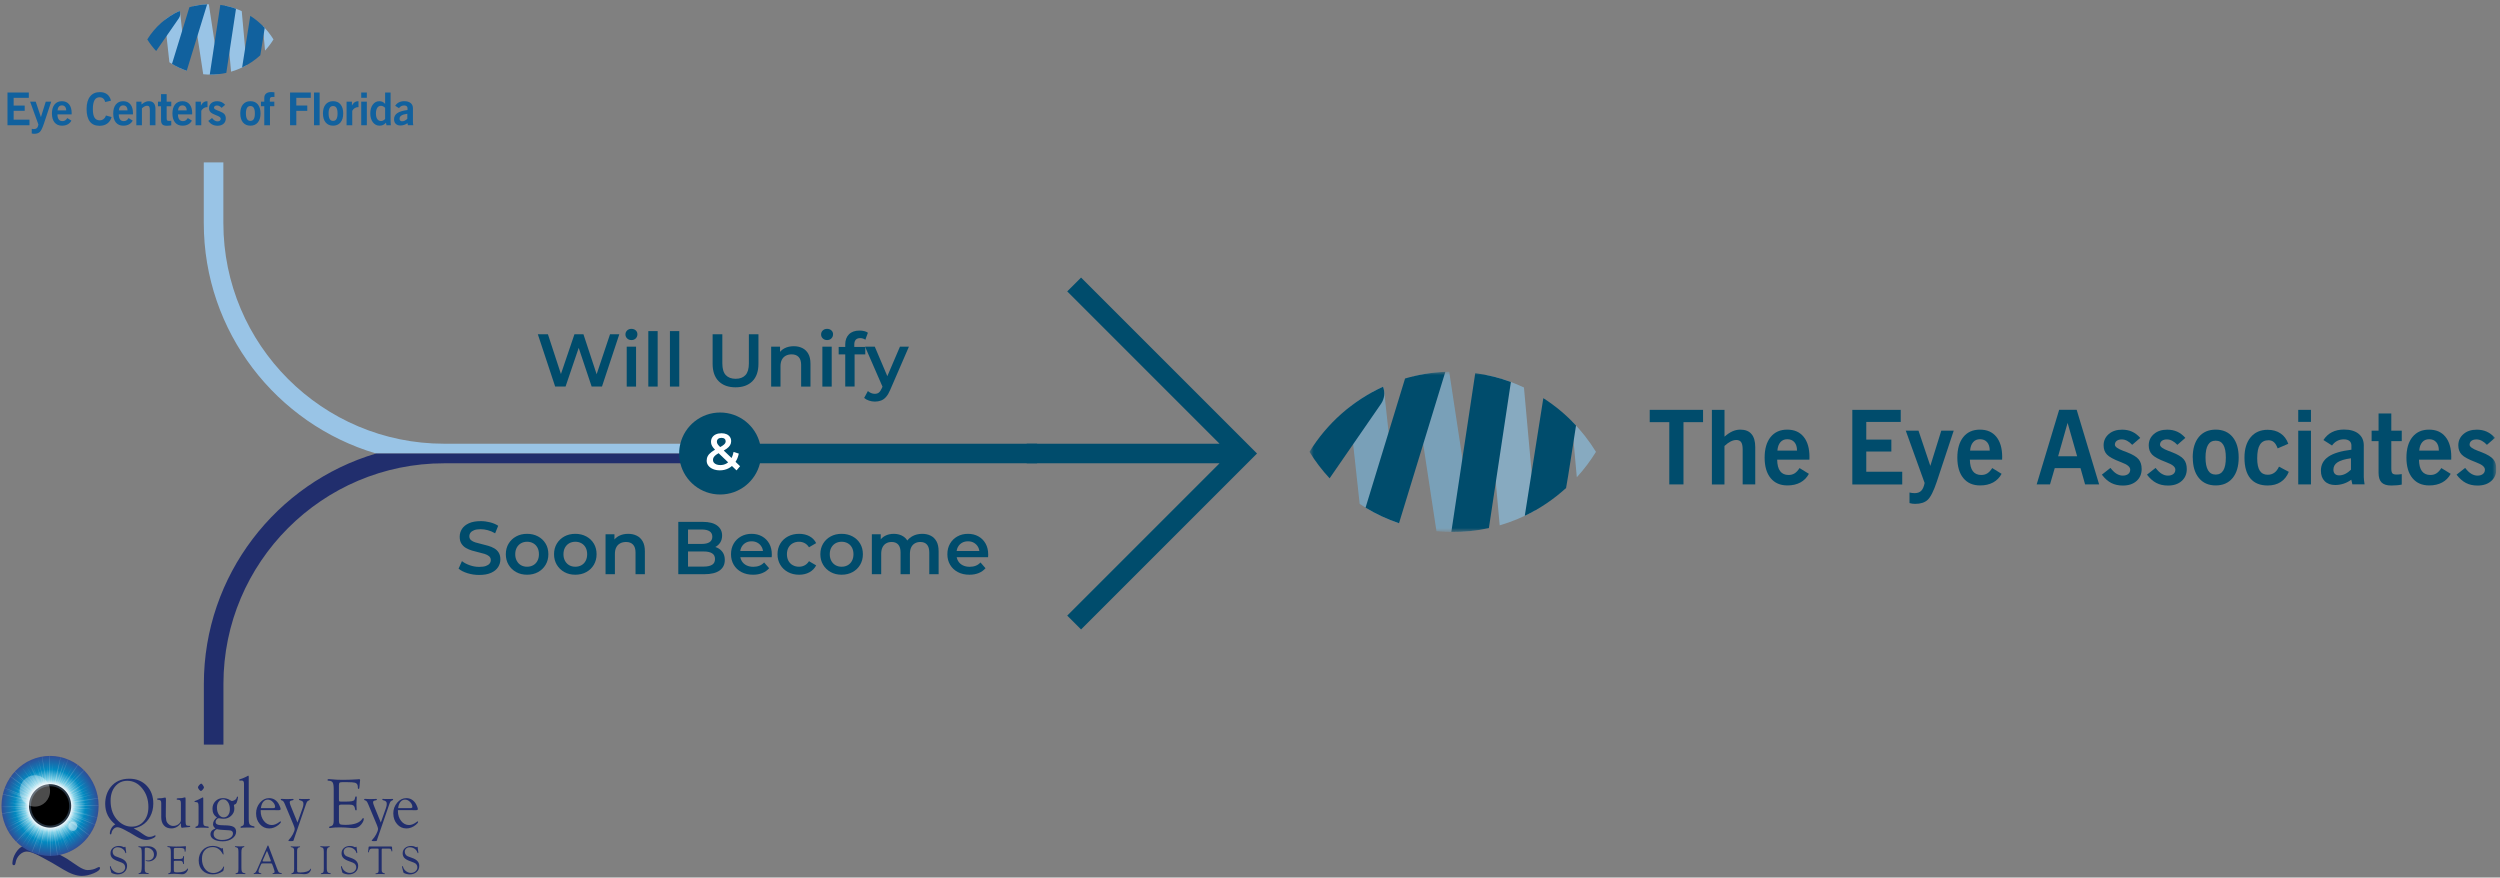 <svg width="490" height="172" viewBox="0 0 490 172" fill="none" xmlns="http://www.w3.org/2000/svg">
<rect x="0" y="0" width="490" height="172" fill="#808080" stroke="none"/>
<g clip-path="url(#clip0_1111_2870)">
<path d="M4.474 165.85C1.943 163.843 0.678 161.277 0.678 158.155C0.678 155.665 1.373 153.548 2.76 151.802C4.413 149.732 6.736 148.695 9.733 148.695C12.389 148.695 14.554 149.559 16.228 151.29C17.902 153.02 18.737 155.263 18.737 158.017C18.737 159.788 18.35 161.409 17.576 162.876C16.801 164.343 15.74 165.47 14.395 166.258C13.535 166.752 12.529 167.116 11.371 167.351C12.231 167.8 12.831 168.13 13.173 168.341L14.359 169.145L15.328 169.792C16.078 170.285 16.685 170.533 17.155 170.533C17.868 170.533 18.49 170.382 19.018 170.087C19.17 169.999 19.289 169.949 19.375 169.942C19.518 169.933 19.597 169.999 19.603 170.137C19.621 170.461 19.219 170.797 18.396 171.149C17.576 171.5 16.786 171.679 16.029 171.679C15.008 171.679 13.804 171.262 12.419 170.426C11.175 169.679 10.447 169.242 10.224 169.12L8.081 167.945C6.803 167.251 5.867 166.902 5.272 166.902C4.754 166.902 4.279 167.119 3.842 167.546C3.409 167.976 3.144 168.498 3.053 169.11C3.001 169.427 2.897 169.584 2.739 169.584C2.513 169.584 2.41 169.443 2.428 169.164C2.461 168.488 2.681 167.822 3.08 167.166C3.483 166.51 3.949 166.07 4.474 165.85ZM8.977 149.471C7.117 149.471 5.608 150.168 4.446 151.56C3.287 152.951 2.705 154.763 2.705 156.99C2.705 160.222 3.69 162.76 5.66 164.613C7.135 165.991 8.785 166.679 10.611 166.679C12.486 166.679 14.005 165.998 15.161 164.638C16.316 163.278 16.896 161.497 16.896 159.292C16.896 156.563 16.127 154.242 14.587 152.332C13.047 150.426 11.178 149.471 8.977 149.471Z" fill="#212E6D"/>
<path d="M22.601 161.588C21.281 160.539 20.619 159.201 20.619 157.567C20.619 156.267 20.982 155.162 21.705 154.248C22.568 153.167 23.781 152.627 25.346 152.627C26.733 152.627 27.864 153.079 28.736 153.981C29.611 154.882 30.047 156.054 30.047 157.492C30.047 158.419 29.846 159.263 29.44 160.03C29.035 160.796 28.483 161.383 27.778 161.795C27.33 162.052 26.803 162.241 26.199 162.366C26.647 162.602 26.961 162.775 27.138 162.885L27.757 163.305L28.263 163.645C28.654 163.902 28.974 164.031 29.218 164.031C29.59 164.031 29.916 163.952 30.19 163.799C30.27 163.755 30.334 163.73 30.376 163.723C30.453 163.72 30.492 163.755 30.495 163.824C30.504 163.993 30.294 164.169 29.867 164.351C29.437 164.537 29.025 164.628 28.632 164.628C28.099 164.628 27.471 164.408 26.745 163.974C26.095 163.585 25.714 163.356 25.598 163.293L24.479 162.681C23.812 162.319 23.324 162.137 23.013 162.137C22.741 162.137 22.491 162.25 22.266 162.473C22.04 162.696 21.903 162.969 21.854 163.29C21.827 163.456 21.772 163.538 21.689 163.538C21.571 163.538 21.519 163.466 21.525 163.318C21.543 162.966 21.656 162.618 21.866 162.272C22.083 161.933 22.327 161.704 22.601 161.588ZM24.952 153.035C23.979 153.035 23.193 153.4 22.586 154.125C21.979 154.851 21.677 155.799 21.677 156.961C21.677 158.648 22.193 159.976 23.22 160.941C23.992 161.66 24.851 162.021 25.806 162.021C26.785 162.021 27.577 161.666 28.181 160.956C28.785 160.246 29.086 159.317 29.086 158.164C29.086 156.738 28.684 155.529 27.879 154.53C27.077 153.532 26.101 153.035 24.952 153.035Z" fill="#212E6D"/>
<path d="M35.462 161.34C34.946 162.028 34.318 162.37 33.58 162.37C32.959 162.37 32.474 162.172 32.123 161.777C31.773 161.381 31.599 160.828 31.599 160.118L31.605 159.666V157.392C31.605 157.16 31.559 156.996 31.464 156.905C31.37 156.814 31.196 156.761 30.943 156.748C30.83 156.739 30.778 156.692 30.781 156.607C30.788 156.525 30.922 156.478 31.193 156.466L31.699 156.444C31.809 156.434 31.977 156.403 32.196 156.346C32.257 156.328 32.306 156.318 32.342 156.318C32.461 156.318 32.522 156.425 32.522 156.642V156.745L32.495 159.817V160.037L32.602 160.869C32.696 161.161 32.87 161.406 33.123 161.598C33.376 161.789 33.654 161.887 33.953 161.887C34.346 161.887 34.694 161.767 34.998 161.532C35.303 161.293 35.456 161.023 35.456 160.718V157.433C35.456 157.172 35.413 156.993 35.325 156.896C35.239 156.799 35.078 156.752 34.84 156.752C34.697 156.752 34.626 156.711 34.626 156.623C34.626 156.519 34.706 156.466 34.867 156.463L35.087 156.45L35.553 156.428C35.706 156.419 35.877 156.381 36.075 156.318C36.136 156.299 36.19 156.29 36.233 156.284C36.328 156.277 36.373 156.362 36.373 156.532V160.992C36.373 161.343 36.41 161.576 36.483 161.689C36.556 161.802 36.706 161.858 36.934 161.858H37.041L37.136 161.852C37.233 161.852 37.285 161.887 37.288 161.959C37.291 162.056 37.163 162.113 36.901 162.128L36.48 162.157C36.19 162.169 36.004 162.188 35.919 162.213C35.812 162.242 35.73 162.254 35.672 162.254C35.529 162.254 35.459 162.041 35.459 161.61L35.462 161.34Z" fill="#212E6D"/>
<path d="M39.839 161.081C39.839 161.408 39.873 161.625 39.943 161.735C40.013 161.844 40.157 161.917 40.379 161.948L40.687 161.983C40.846 162.005 40.925 162.064 40.922 162.155C40.916 162.231 40.858 162.269 40.742 162.269C40.666 162.269 40.522 162.256 40.309 162.237C40.187 162.225 40.032 162.221 39.839 162.221L39.41 162.215L38.922 162.243C38.833 162.247 38.763 162.256 38.714 162.262C38.598 162.275 38.519 162.281 38.473 162.281C38.355 162.281 38.294 162.24 38.294 162.155C38.294 162.086 38.333 162.036 38.413 162.008L38.541 161.967C38.684 161.917 38.782 161.829 38.836 161.706C38.891 161.584 38.919 161.383 38.919 161.11V158.12C38.919 157.74 38.882 157.495 38.812 157.378C38.742 157.265 38.586 157.206 38.352 157.206C38.184 157.206 38.102 157.171 38.105 157.099C38.111 157.036 38.224 156.97 38.446 156.898C38.696 156.81 39.013 156.665 39.397 156.458L39.751 156.285C39.809 156.289 39.839 156.345 39.839 156.449V161.081ZM39.422 153.594C39.529 153.594 39.638 153.685 39.751 153.87L39.913 154.134C39.958 154.2 39.98 154.256 39.98 154.307C39.983 154.413 39.907 154.561 39.751 154.75C39.596 154.938 39.471 155.032 39.376 155.032C39.288 155.032 39.169 154.941 39.019 154.756C38.87 154.571 38.797 154.426 38.797 154.322C38.797 154.216 38.879 154.068 39.041 153.88C39.208 153.688 39.333 153.594 39.422 153.594Z" fill="#212E6D"/>
<path d="M42.206 162.401V162.354C41.905 162.115 41.752 161.858 41.752 161.578C41.752 161.041 42.011 160.589 42.532 160.212C41.941 159.851 41.645 159.285 41.645 158.516C41.645 157.919 41.841 157.426 42.231 157.027C42.621 156.632 43.106 156.434 43.694 156.434C44.225 156.434 44.701 156.572 45.121 156.845C45.274 156.946 45.38 156.996 45.448 156.996C45.609 156.996 45.789 156.936 45.987 156.82C46.189 156.704 46.307 156.588 46.347 156.471L46.432 156.211C46.445 156.16 46.481 156.132 46.539 156.129C46.615 156.126 46.652 156.179 46.652 156.295C46.652 156.387 46.618 156.566 46.548 156.829C46.481 157.093 46.417 157.279 46.365 157.385C46.289 157.536 46.158 157.64 45.972 157.696C45.887 157.725 45.847 157.765 45.847 157.819C45.847 157.85 45.853 157.894 45.868 157.948C45.908 158.095 45.929 158.287 45.929 158.529C45.929 159.05 45.722 159.505 45.31 159.892C44.896 160.281 44.414 160.476 43.862 160.476C43.627 160.476 43.362 160.448 43.069 160.394C42.984 160.375 42.914 160.366 42.856 160.366C42.716 160.366 42.582 160.448 42.45 160.605C42.319 160.765 42.255 160.931 42.255 161.104C42.255 161.34 42.377 161.509 42.624 161.61C42.868 161.71 43.286 161.76 43.874 161.76C44.752 161.76 45.371 161.855 45.734 162.043C46.097 162.232 46.28 162.555 46.28 163.014C46.28 163.541 46.024 163.987 45.518 164.352C45.009 164.719 44.387 164.901 43.649 164.901C42.935 164.901 42.359 164.776 41.917 164.524C41.475 164.273 41.252 163.943 41.252 163.529C41.246 163.001 41.566 162.624 42.206 162.401ZM42.499 162.505C42.075 162.696 41.865 163.014 41.865 163.453C41.865 163.821 42.014 164.107 42.31 164.317C42.606 164.524 43.014 164.631 43.533 164.631C44.14 164.631 44.646 164.512 45.054 164.27C45.46 164.028 45.664 163.727 45.664 163.365C45.664 162.938 45.35 162.725 44.725 162.725C44.64 162.725 44.405 162.712 44.018 162.684L43.31 162.637C42.972 162.612 42.703 162.568 42.499 162.505ZM43.719 156.666C43.383 156.666 43.1 156.82 42.865 157.131C42.633 157.442 42.518 157.816 42.518 158.255C42.518 158.827 42.642 159.292 42.892 159.659C43.143 160.024 43.46 160.206 43.844 160.206C44.207 160.206 44.499 160.058 44.722 159.766C44.945 159.471 45.057 159.084 45.057 158.607C45.057 158.051 44.929 157.589 44.676 157.222C44.423 156.848 44.106 156.666 43.719 156.666Z" fill="#212E6D"/>
<path d="M48.752 152.55V160.615C48.752 160.992 48.795 161.281 48.877 161.482C48.975 161.711 49.252 161.865 49.704 161.944C49.829 161.965 49.893 162.013 49.896 162.085C49.899 162.188 49.853 162.239 49.755 162.239C49.716 162.239 49.658 162.229 49.582 162.21C49.514 162.198 49.414 162.192 49.28 162.192L48.697 162.198H48.35C47.926 162.198 47.664 162.204 47.566 162.22C47.423 162.242 47.337 162.254 47.313 162.254C47.197 162.254 47.136 162.21 47.133 162.119C47.13 162.044 47.191 161.987 47.319 161.95C47.521 161.89 47.654 161.812 47.722 161.714C47.792 161.617 47.825 161.457 47.825 161.237V153.614C47.825 153.193 47.682 152.983 47.399 152.983L47.066 152.996C47.021 152.996 46.984 152.989 46.953 152.983C46.899 152.961 46.874 152.92 46.874 152.87C46.874 152.804 46.932 152.754 47.048 152.722C47.201 152.685 47.337 152.644 47.463 152.59L47.871 152.418C48.185 152.289 48.399 152.179 48.521 152.088C48.575 152.05 48.618 152.031 48.655 152.031C48.722 152.028 48.755 152.129 48.755 152.333L48.752 152.55Z" fill="#212E6D"/>
<path d="M51.097 158.78L51.091 158.93C51.091 159.713 51.301 160.372 51.722 160.906C52.143 161.44 52.661 161.707 53.277 161.707C53.762 161.707 54.289 161.484 54.859 161.035C54.896 161.007 54.927 160.991 54.96 160.988C55.024 160.985 55.055 161.019 55.055 161.098C55.055 161.236 54.899 161.427 54.588 161.679C54.009 162.143 53.399 162.376 52.752 162.376C52.027 162.376 51.42 162.093 50.929 161.525C50.438 160.956 50.191 160.256 50.191 159.417C50.191 158.623 50.444 157.925 50.95 157.329C51.457 156.732 52.051 156.434 52.731 156.434C53.475 156.434 54.067 156.751 54.512 157.388C54.618 157.545 54.728 157.756 54.838 158.02C54.951 158.287 55.006 158.472 55.006 158.576C55.006 158.726 54.862 158.802 54.573 158.802L54.079 158.795L53.625 158.783H51.097V158.78ZM51.136 158.4H53.396C53.747 158.4 53.923 158.327 53.923 158.18C53.923 157.822 53.774 157.492 53.472 157.184C53.173 156.876 52.847 156.723 52.496 156.723C52.13 156.723 51.829 156.873 51.585 157.172C51.347 157.473 51.194 157.881 51.136 158.4Z" fill="#212E6D"/>
<path d="M58.305 161.219L59.311 158.383C59.418 158.075 59.473 157.805 59.473 157.572C59.473 157.353 59.424 157.192 59.327 157.095C59.229 156.998 59.04 156.913 58.76 156.844C58.653 156.822 58.598 156.772 58.598 156.696C58.598 156.611 58.644 156.571 58.732 156.577C58.79 156.583 58.878 156.589 58.997 156.599C59.095 156.608 59.293 156.611 59.595 156.611C59.927 156.611 60.159 156.605 60.293 156.599C60.446 156.589 60.543 156.586 60.592 156.586C60.684 156.586 60.732 156.627 60.732 156.706C60.732 156.765 60.687 156.819 60.592 156.859C60.418 156.929 60.296 157.007 60.223 157.092C60.15 157.18 60.074 157.334 59.994 157.56L57.634 164.416L57.567 164.636C57.531 164.755 57.488 164.824 57.44 164.84C57.39 164.859 57.235 164.868 56.973 164.868C56.671 164.868 56.519 164.834 56.519 164.768C56.519 164.73 56.546 164.686 56.598 164.633C56.906 164.316 57.174 163.939 57.409 163.499C57.644 163.059 57.76 162.704 57.76 162.441C57.76 162.302 57.674 162.029 57.506 161.621L55.832 157.616C55.723 157.349 55.622 157.167 55.536 157.067C55.451 156.966 55.329 156.894 55.174 156.853C55.077 156.825 55.027 156.784 55.027 156.724C55.027 156.627 55.091 156.577 55.22 156.577C55.311 156.577 55.43 156.583 55.573 156.599C55.68 156.611 55.903 156.621 56.244 156.621C56.662 156.621 56.954 156.614 57.122 156.599C57.232 156.589 57.311 156.586 57.363 156.586C57.482 156.583 57.543 156.627 57.543 156.721C57.543 156.803 57.424 156.859 57.183 156.897C56.915 156.938 56.784 157.054 56.784 157.243C56.784 157.406 56.854 157.66 56.997 158.006L58.305 161.219Z" fill="#212E6D"/>
<path d="M66.431 153.89V156.664C66.431 156.874 66.449 157.003 66.489 157.047C66.525 157.091 66.641 157.113 66.83 157.113H67.858C68.324 157.113 68.693 157.084 68.965 157.031C69.205 156.981 69.361 156.915 69.431 156.833C69.501 156.752 69.568 156.557 69.623 156.255C69.647 156.142 69.703 156.086 69.794 156.089C69.879 156.095 69.925 156.155 69.925 156.274C69.925 156.306 69.922 156.356 69.919 156.425C69.879 156.868 69.861 157.273 69.861 157.637C69.861 157.917 69.873 158.193 69.9 158.466C69.91 158.558 69.913 158.623 69.913 158.664C69.913 158.777 69.87 158.834 69.785 158.834C69.69 158.834 69.632 158.784 69.614 158.683L69.574 158.492C69.522 158.184 69.416 157.976 69.254 157.867C69.095 157.757 68.824 157.7 68.443 157.7H66.973C66.757 157.7 66.61 157.722 66.537 157.769C66.464 157.816 66.428 157.907 66.428 158.046L66.434 158.272V160.803C66.434 161.193 66.501 161.438 66.635 161.532C66.772 161.629 67.114 161.676 67.666 161.676C69.41 161.676 70.532 161.271 71.029 160.461C71.08 160.382 71.129 160.341 71.178 160.338C71.26 160.335 71.3 160.392 71.3 160.517C71.3 160.813 71.138 161.167 70.812 161.579C70.422 162.072 69.928 162.317 69.33 162.317C69.202 162.317 69.028 162.308 68.809 162.289C67.958 162.207 67.257 162.166 66.702 162.166C65.925 162.166 65.376 162.194 65.055 162.248C64.888 162.279 64.772 162.295 64.708 162.295C64.565 162.295 64.495 162.245 64.495 162.147C64.495 162.072 64.552 162.015 64.668 161.987L64.921 161.912C65.242 161.821 65.403 161.5 65.403 160.948L65.409 160.502V154.688C65.409 154.032 65.339 153.589 65.199 153.363C65.059 153.137 64.787 153.02 64.382 153.02C64.254 153.02 64.189 152.98 64.189 152.892C64.189 152.766 64.29 152.703 64.488 152.703C64.598 152.703 64.747 152.716 64.933 152.738C65.571 152.81 66.333 152.848 67.229 152.848C67.772 152.848 68.251 152.838 68.669 152.819L69.617 152.772C69.879 152.763 70.041 152.753 70.099 152.744C70.217 152.725 70.309 152.716 70.364 152.716C70.51 152.716 70.584 152.782 70.584 152.914C70.584 152.954 70.577 153.008 70.562 153.071C70.55 153.133 70.532 153.316 70.51 153.617L70.483 154.022C70.458 154.286 70.437 154.453 70.416 154.518C70.391 154.584 70.343 154.619 70.266 154.625C70.181 154.628 70.135 154.562 70.135 154.418V154.239C70.135 154.091 70.108 153.953 70.056 153.818C69.971 153.614 69.8 153.476 69.544 153.407C69.288 153.338 68.815 153.303 68.126 153.303H67.08C66.803 153.303 66.629 153.338 66.547 153.41C66.47 153.488 66.431 153.645 66.431 153.89Z" fill="#212E6D"/>
<path d="M74.637 161.219L75.643 158.383C75.75 158.075 75.805 157.805 75.805 157.572C75.805 157.353 75.756 157.192 75.659 157.095C75.561 156.998 75.372 156.913 75.091 156.844C74.985 156.822 74.929 156.772 74.929 156.696C74.929 156.611 74.975 156.571 75.064 156.577C75.122 156.583 75.21 156.589 75.329 156.599C75.427 156.608 75.625 156.611 75.927 156.611C76.259 156.611 76.491 156.605 76.625 156.599C76.774 156.589 76.875 156.586 76.924 156.586C77.018 156.586 77.064 156.627 77.064 156.706C77.064 156.765 77.018 156.819 76.924 156.859C76.75 156.929 76.628 157.007 76.555 157.092C76.482 157.18 76.405 157.334 76.326 157.56L73.966 164.416L73.899 164.636C73.862 164.755 73.823 164.824 73.774 164.84C73.725 164.859 73.57 164.868 73.307 164.868C73.006 164.868 72.853 164.834 72.853 164.768C72.853 164.73 72.878 164.686 72.933 164.633C73.24 164.316 73.509 163.939 73.744 163.499C73.978 163.059 74.094 162.704 74.094 162.441C74.094 162.302 74.009 162.029 73.841 161.621L72.167 157.616C72.054 157.349 71.957 157.167 71.871 157.067C71.786 156.966 71.664 156.894 71.508 156.853C71.411 156.825 71.362 156.784 71.362 156.724C71.362 156.627 71.426 156.577 71.554 156.577C71.646 156.577 71.765 156.583 71.905 156.599C72.012 156.611 72.234 156.621 72.579 156.621C72.997 156.621 73.289 156.614 73.457 156.599C73.567 156.589 73.646 156.586 73.698 156.586C73.817 156.583 73.878 156.627 73.878 156.721C73.878 156.803 73.759 156.859 73.518 156.897C73.249 156.938 73.119 157.054 73.119 157.243C73.119 157.406 73.189 157.66 73.332 158.006L74.637 161.219Z" fill="#212E6D"/>
<path d="M77.996 158.78L77.989 158.93C77.989 159.713 78.2 160.372 78.62 160.906C79.041 161.44 79.56 161.707 80.172 161.707C80.657 161.707 81.185 161.484 81.755 161.035C81.791 161.007 81.825 160.991 81.856 160.988C81.916 160.985 81.95 161.019 81.95 161.098C81.95 161.236 81.794 161.427 81.484 161.679C80.907 162.143 80.294 162.376 79.648 162.376C78.922 162.376 78.316 162.093 77.825 161.525C77.334 160.956 77.087 160.256 77.087 159.417C77.087 158.623 77.34 157.925 77.846 157.329C78.352 156.732 78.947 156.434 79.627 156.434C80.371 156.434 80.962 156.751 81.407 157.388C81.514 157.545 81.624 157.756 81.733 158.02C81.846 158.287 81.901 158.472 81.901 158.576C81.901 158.726 81.758 158.802 81.465 158.802L80.971 158.795L80.517 158.783H77.996V158.78ZM78.035 158.4H80.298C80.648 158.4 80.825 158.327 80.825 158.18C80.825 157.822 80.675 157.492 80.374 157.184C80.075 156.876 79.748 156.723 79.398 156.723C79.032 156.723 78.73 156.873 78.486 157.172C78.242 157.473 78.093 157.881 78.035 158.4Z" fill="#212E6D"/>
<path d="M23.305 165.805C23.577 165.805 23.809 165.846 23.994 165.927L24.257 166.04C24.281 166.05 24.302 166.056 24.327 166.056C24.357 166.056 24.388 166.043 24.418 166.018L24.473 165.971C24.479 165.962 24.494 165.955 24.516 165.955C24.58 165.952 24.61 166.018 24.61 166.147C24.61 166.191 24.626 166.326 24.659 166.543L24.72 166.948C24.732 167.036 24.738 167.089 24.738 167.108C24.738 167.19 24.711 167.231 24.656 167.231C24.613 167.231 24.574 167.168 24.531 167.042C24.439 166.759 24.254 166.524 23.973 166.339C23.693 166.156 23.378 166.062 23.034 166.062C22.759 166.062 22.531 166.147 22.348 166.313C22.165 166.48 22.07 166.687 22.07 166.938C22.07 167.158 22.131 167.35 22.25 167.51C22.354 167.645 22.467 167.746 22.592 167.808C22.717 167.871 23.019 167.987 23.5 168.151C24.439 168.468 24.909 168.989 24.909 169.712C24.909 170.202 24.735 170.604 24.391 170.915C24.043 171.226 23.601 171.383 23.058 171.383C22.863 171.383 22.647 171.354 22.412 171.295C22.177 171.238 22.004 171.172 21.894 171.094C21.848 171.062 21.817 171.028 21.802 170.993C21.787 170.959 21.766 170.868 21.735 170.72C21.729 170.701 21.698 170.582 21.641 170.362C21.573 170.126 21.54 169.957 21.54 169.859C21.54 169.781 21.567 169.743 21.616 169.746C21.662 169.749 21.705 169.812 21.741 169.938C21.833 170.265 22.025 170.538 22.32 170.758C22.613 170.981 22.933 171.091 23.278 171.091C23.629 171.091 23.924 170.984 24.168 170.773C24.412 170.56 24.531 170.302 24.531 169.998C24.531 169.705 24.418 169.46 24.196 169.263C24.08 169.159 23.751 169.015 23.205 168.826C22.641 168.631 22.241 168.411 22.007 168.173C21.772 167.934 21.653 167.626 21.653 167.246C21.653 166.822 21.805 166.477 22.113 166.21C22.427 165.94 22.824 165.805 23.305 165.805Z" fill="#212E6D"/>
<path d="M28.369 166.534V169.816L28.366 170.196L28.378 170.526C28.405 170.843 28.521 171.028 28.722 171.082C28.863 171.123 28.966 171.141 29.04 171.141C29.116 171.141 29.156 171.163 29.159 171.21C29.165 171.276 29.119 171.311 29.024 171.311C28.982 171.311 28.896 171.305 28.768 171.295C28.686 171.289 28.555 171.286 28.372 171.286L28.1 171.28L27.802 171.283C27.652 171.283 27.536 171.289 27.463 171.298C27.362 171.311 27.293 171.317 27.247 171.317C27.18 171.317 27.146 171.292 27.146 171.239C27.146 171.192 27.189 171.16 27.271 171.148C27.47 171.116 27.607 171 27.677 170.802C27.75 170.601 27.783 170.243 27.783 169.725V167.341C27.783 166.791 27.753 166.443 27.689 166.298C27.625 166.154 27.466 166.066 27.21 166.038C27.14 166.031 27.107 166.006 27.11 165.956C27.113 165.893 27.161 165.865 27.259 165.865C27.308 165.865 27.372 165.871 27.454 165.884C27.616 165.906 27.747 165.918 27.851 165.918C28.015 165.918 28.25 165.906 28.561 165.874C28.722 165.862 28.854 165.855 28.954 165.855C29.488 165.855 29.918 165.987 30.25 166.251C30.582 166.515 30.747 166.857 30.747 167.285C30.747 167.8 30.543 168.202 30.137 168.5C29.832 168.72 29.509 168.83 29.168 168.83C29.006 168.83 28.86 168.811 28.725 168.776C28.591 168.742 28.527 168.701 28.534 168.66C28.54 168.629 28.561 168.613 28.607 168.613C28.628 168.613 28.652 168.616 28.683 168.626C28.741 168.644 28.835 168.654 28.963 168.654C29.329 168.654 29.622 168.55 29.841 168.343C30.064 168.133 30.174 167.856 30.174 167.514C30.174 167.115 30.03 166.788 29.741 166.528C29.451 166.267 29.085 166.138 28.64 166.138C28.54 166.138 28.47 166.157 28.43 166.198C28.393 166.236 28.372 166.311 28.372 166.421L28.369 166.534Z" fill="#212E6D"/>
<path d="M34.069 166.526V168.112C34.069 168.231 34.081 168.307 34.102 168.332C34.124 168.357 34.191 168.37 34.298 168.37H34.886C35.154 168.37 35.365 168.354 35.52 168.323C35.657 168.294 35.746 168.257 35.788 168.209C35.828 168.162 35.865 168.052 35.898 167.88C35.91 167.814 35.944 167.782 35.996 167.786C36.045 167.789 36.069 167.823 36.069 167.892C36.069 167.911 36.069 167.939 36.066 167.98C36.042 168.231 36.032 168.464 36.032 168.674C36.032 168.835 36.039 168.992 36.054 169.149C36.06 169.202 36.06 169.24 36.06 169.262C36.06 169.328 36.036 169.359 35.987 169.359C35.932 169.359 35.898 169.331 35.889 169.274L35.868 169.164C35.837 168.988 35.776 168.869 35.685 168.806C35.593 168.743 35.438 168.712 35.221 168.712H34.38C34.255 168.712 34.173 168.725 34.13 168.75C34.087 168.775 34.066 168.828 34.066 168.907L34.069 169.036V170.487C34.069 170.71 34.108 170.848 34.185 170.904C34.261 170.958 34.459 170.986 34.773 170.986C35.773 170.986 36.413 170.754 36.697 170.292C36.724 170.248 36.755 170.223 36.782 170.22C36.831 170.216 36.852 170.251 36.852 170.32C36.852 170.49 36.761 170.694 36.575 170.926C36.349 171.209 36.069 171.35 35.727 171.35C35.654 171.35 35.554 171.344 35.428 171.335C34.944 171.287 34.541 171.265 34.221 171.265C33.776 171.265 33.462 171.281 33.279 171.313C33.181 171.331 33.117 171.341 33.081 171.341C32.999 171.341 32.959 171.313 32.959 171.256C32.959 171.212 32.993 171.181 33.06 171.165L33.206 171.121C33.389 171.068 33.48 170.885 33.48 170.568L33.483 170.314V166.981C33.483 166.605 33.444 166.353 33.364 166.221C33.285 166.093 33.13 166.027 32.898 166.027C32.825 166.027 32.788 166.002 32.788 165.954C32.788 165.882 32.846 165.848 32.959 165.848C33.023 165.848 33.108 165.854 33.215 165.866C33.578 165.907 34.017 165.929 34.529 165.929C34.84 165.929 35.115 165.923 35.356 165.914L35.898 165.885C36.048 165.879 36.139 165.873 36.173 165.87C36.243 165.86 36.291 165.854 36.325 165.854C36.407 165.854 36.45 165.892 36.45 165.967C36.45 165.992 36.447 166.02 36.438 166.058C36.429 166.096 36.42 166.199 36.407 166.372L36.392 166.605C36.38 166.755 36.368 166.85 36.352 166.887C36.34 166.925 36.31 166.947 36.267 166.947C36.218 166.95 36.194 166.909 36.194 166.831V166.727C36.194 166.642 36.179 166.564 36.148 166.488C36.1 166.369 36.002 166.291 35.856 166.253C35.709 166.212 35.438 166.193 35.044 166.193H34.447C34.291 166.193 34.188 166.215 34.142 166.253C34.09 166.297 34.069 166.385 34.069 166.526Z" fill="#212E6D"/>
<path d="M43.688 166.365L43.81 167.308L43.822 167.405L43.81 167.443C43.797 167.468 43.779 167.48 43.752 167.48C43.721 167.483 43.675 167.43 43.614 167.317C43.139 166.46 42.492 166.029 41.678 166.029C41.029 166.029 40.517 166.233 40.142 166.645C39.767 167.056 39.581 167.619 39.581 168.328C39.581 169.148 39.788 169.817 40.206 170.335C40.623 170.853 41.157 171.114 41.812 171.114C42.194 171.114 42.572 171.01 42.941 170.8C43.31 170.59 43.566 170.335 43.709 170.034C43.776 169.896 43.825 169.823 43.861 169.82C43.901 169.817 43.922 169.842 43.922 169.896L43.919 169.94L43.904 170.027L43.816 170.511L43.8 170.583C43.791 170.652 43.73 170.722 43.62 170.797C43.032 171.183 42.386 171.375 41.678 171.375C40.858 171.375 40.2 171.124 39.697 170.624C39.197 170.125 38.946 169.465 38.946 168.649C38.946 167.832 39.206 167.154 39.724 166.61C40.242 166.07 40.895 165.797 41.678 165.797C42.215 165.797 42.709 165.923 43.16 166.171L43.313 166.252L43.374 166.281L43.437 166.306C43.45 166.306 43.468 166.296 43.495 166.274C43.55 166.233 43.59 166.211 43.608 166.211C43.648 166.218 43.675 166.265 43.688 166.365Z" fill="#212E6D"/>
<path d="M47.316 167.057V170.006C47.316 170.374 47.337 170.616 47.38 170.735C47.431 170.87 47.492 170.964 47.569 171.018C47.645 171.074 47.761 171.112 47.922 171.137C48.05 171.156 48.114 171.187 48.114 171.234C48.114 171.297 48.075 171.326 47.995 171.326C47.959 171.326 47.91 171.322 47.852 171.313C47.773 171.3 47.639 171.294 47.447 171.294L46.895 171.285L46.444 171.313C46.37 171.319 46.309 171.326 46.261 171.326C46.191 171.326 46.157 171.297 46.157 171.244C46.157 171.197 46.197 171.168 46.276 171.156C46.471 171.121 46.593 171.052 46.651 170.949C46.706 170.845 46.733 170.625 46.733 170.292V166.922C46.733 166.596 46.697 166.379 46.626 166.263C46.553 166.15 46.398 166.074 46.163 166.033C46.084 166.018 46.044 165.986 46.041 165.942C46.038 165.886 46.075 165.857 46.151 165.857C46.172 165.857 46.194 165.857 46.218 165.861C46.404 165.883 46.651 165.895 46.959 165.895C47.148 165.895 47.309 165.892 47.444 165.883L47.7 165.861C47.749 165.857 47.779 165.857 47.794 165.857C47.865 165.857 47.898 165.883 47.898 165.93C47.898 165.977 47.865 166.011 47.797 166.033L47.599 166.112C47.41 166.19 47.316 166.504 47.316 167.057Z" fill="#212E6D"/>
<path d="M53.002 169.225H51.621C51.432 169.225 51.316 169.24 51.271 169.272C51.225 169.303 51.164 169.41 51.088 169.586L50.838 170.164C50.725 170.428 50.667 170.625 50.667 170.754C50.667 170.877 50.697 170.968 50.755 171.021C50.816 171.078 50.932 171.125 51.109 171.163C51.185 171.178 51.225 171.21 51.228 171.254C51.231 171.298 51.194 171.32 51.121 171.32C51.094 171.32 51.051 171.32 50.993 171.316L50.627 171.294C50.505 171.288 50.365 171.285 50.203 171.285C50.13 171.285 50.072 171.285 50.033 171.291C49.905 171.304 49.832 171.313 49.819 171.313C49.749 171.313 49.716 171.288 49.716 171.241C49.716 171.197 49.737 171.169 49.779 171.156L49.92 171.112C49.972 171.097 50.039 171.034 50.127 170.921C50.213 170.811 50.286 170.695 50.34 170.572L50.451 170.311L52.414 165.823C52.448 165.745 52.484 165.707 52.524 165.707C52.563 165.707 52.6 165.745 52.627 165.82L54.268 170.151L54.353 170.365C54.472 170.682 54.573 170.88 54.652 170.958C54.731 171.037 54.89 171.097 55.134 171.141C55.213 171.156 55.25 171.188 55.25 171.235C55.246 171.279 55.213 171.301 55.143 171.301C55.119 171.301 55.073 171.298 55 171.294C54.868 171.282 54.631 171.276 54.292 171.276C53.939 171.276 53.716 171.282 53.627 171.301C53.576 171.31 53.536 171.316 53.509 171.316C53.441 171.316 53.411 171.291 53.411 171.235C53.411 171.194 53.441 171.166 53.505 171.153L53.624 171.125C53.753 171.1 53.817 171.009 53.817 170.858C53.817 170.72 53.74 170.44 53.585 170.026L53.396 169.507C53.341 169.363 53.301 169.281 53.271 169.256C53.231 169.237 53.146 169.225 53.002 169.225ZM53.048 168.593L52.451 167.036L52.42 166.954C52.39 166.869 52.356 166.825 52.319 166.825C52.301 166.822 52.28 166.847 52.258 166.901L51.515 168.603C51.481 168.675 51.466 168.725 51.466 168.747C51.466 168.816 51.524 168.848 51.642 168.848L51.746 168.851H52.899C53.027 168.851 53.088 168.82 53.088 168.754C53.088 168.735 53.082 168.706 53.07 168.663L53.048 168.593Z" fill="#212E6D"/>
<path d="M58.224 170.222L58.227 170.36C58.227 170.674 58.257 170.863 58.315 170.919C58.373 170.979 58.565 171.004 58.888 171.004C59.364 171.004 59.779 170.948 60.129 170.828C60.48 170.712 60.703 170.558 60.8 170.367C60.837 170.294 60.87 170.26 60.907 170.26C60.946 170.26 60.968 170.285 60.965 170.338C60.956 170.511 60.873 170.699 60.718 170.907C60.498 171.193 60.144 171.334 59.651 171.334C59.568 171.334 59.474 171.331 59.367 171.321L58.956 171.29C58.712 171.271 58.458 171.262 58.187 171.262C57.873 171.262 57.611 171.277 57.4 171.309C57.312 171.321 57.239 171.331 57.187 171.331C57.123 171.334 57.093 171.312 57.093 171.262C57.093 171.221 57.126 171.189 57.196 171.171C57.373 171.114 57.492 171.036 57.553 170.929C57.614 170.822 57.644 170.643 57.644 170.392L57.647 170.21V166.692C57.647 166.343 57.51 166.139 57.236 166.083L57.065 166.048C57.004 166.035 56.974 166.01 56.974 165.973C56.974 165.913 57.016 165.885 57.101 165.885C57.159 165.885 57.239 165.891 57.342 165.9C57.516 165.916 57.709 165.922 57.925 165.922C58.16 165.922 58.37 165.916 58.562 165.904C58.66 165.897 58.715 165.897 58.727 165.897C58.788 165.897 58.818 165.916 58.818 165.954C58.818 166.01 58.782 166.048 58.709 166.064L58.574 166.095C58.346 166.152 58.23 166.387 58.23 166.802V170.222H58.224Z" fill="#212E6D"/>
<path d="M64.046 167.057V170.006C64.046 170.374 64.068 170.616 64.11 170.735C64.162 170.87 64.226 170.964 64.299 171.018C64.375 171.074 64.491 171.112 64.653 171.137C64.781 171.156 64.845 171.187 64.845 171.234C64.845 171.297 64.806 171.326 64.726 171.326C64.69 171.326 64.638 171.322 64.58 171.313C64.501 171.3 64.366 171.294 64.174 171.294L63.623 171.285L63.171 171.313C63.098 171.319 63.037 171.326 62.988 171.326C62.918 171.326 62.885 171.297 62.885 171.244C62.885 171.197 62.924 171.168 63.003 171.156C63.195 171.121 63.321 171.052 63.379 170.949C63.436 170.845 63.464 170.625 63.464 170.292V166.922C63.464 166.596 63.427 166.379 63.354 166.263C63.281 166.15 63.128 166.074 62.891 166.033C62.811 166.018 62.772 165.986 62.769 165.942C62.766 165.886 62.802 165.857 62.879 165.857C62.9 165.857 62.921 165.857 62.948 165.861C63.134 165.883 63.382 165.895 63.689 165.895C63.879 165.895 64.04 165.892 64.174 165.883L64.43 165.861C64.479 165.857 64.51 165.857 64.525 165.857C64.592 165.857 64.629 165.883 64.629 165.93C64.629 165.977 64.595 166.011 64.528 166.033L64.33 166.112C64.141 166.19 64.046 166.504 64.046 167.057Z" fill="#212E6D"/>
<path d="M68.592 165.805C68.864 165.805 69.096 165.846 69.285 165.927L69.547 166.04C69.568 166.05 69.592 166.056 69.617 166.056C69.647 166.056 69.678 166.043 69.708 166.018L69.76 165.971C69.766 165.962 69.782 165.955 69.803 165.955C69.867 165.952 69.897 166.018 69.897 166.147C69.897 166.191 69.915 166.326 69.946 166.543L70.007 166.948C70.019 167.036 70.025 167.089 70.025 167.108C70.025 167.19 69.998 167.231 69.943 167.231C69.9 167.231 69.861 167.168 69.818 167.042C69.727 166.759 69.541 166.524 69.26 166.339C68.98 166.156 68.668 166.062 68.321 166.062C68.046 166.062 67.818 166.147 67.635 166.313C67.452 166.48 67.361 166.687 67.361 166.938C67.361 167.158 67.419 167.35 67.54 167.51C67.644 167.645 67.757 167.746 67.882 167.808C68.004 167.871 68.309 167.987 68.79 168.151C69.733 168.468 70.202 168.989 70.202 169.712C70.202 170.202 70.028 170.604 69.681 170.915C69.336 171.226 68.891 171.383 68.348 171.383C68.153 171.383 67.937 171.354 67.702 171.295C67.467 171.238 67.296 171.172 67.184 171.094C67.138 171.062 67.107 171.028 67.092 170.993C67.077 170.959 67.056 170.868 67.025 170.72C67.019 170.701 66.988 170.582 66.93 170.362C66.863 170.126 66.833 169.957 66.833 169.859C66.833 169.781 66.858 169.743 66.909 169.746C66.955 169.749 66.998 169.812 67.034 169.938C67.126 170.265 67.318 170.538 67.61 170.758C67.906 170.981 68.226 171.091 68.571 171.091C68.922 171.091 69.218 170.984 69.461 170.773C69.702 170.56 69.824 170.302 69.824 169.998C69.824 169.705 69.711 169.46 69.489 169.263C69.373 169.159 69.044 169.015 68.498 168.826C67.933 168.631 67.534 168.411 67.3 168.173C67.065 167.934 66.946 167.626 66.946 167.246C66.946 166.822 67.098 166.477 67.406 166.21C67.714 165.94 68.107 165.805 68.592 165.805Z" fill="#212E6D"/>
<path d="M76.139 166.32H75.066C74.953 166.32 74.883 166.336 74.856 166.368C74.825 166.399 74.81 166.477 74.81 166.6V170.46L74.813 170.614C74.825 170.922 74.993 171.104 75.313 171.163C75.402 171.179 75.447 171.207 75.447 171.251C75.447 171.308 75.411 171.336 75.341 171.336C75.31 171.336 75.249 171.327 75.151 171.314C75.103 171.308 74.987 171.302 74.807 171.302L74.526 171.298L74.228 171.302C74.121 171.302 74.029 171.305 73.956 171.314C73.81 171.33 73.727 171.336 73.7 171.336C73.624 171.336 73.584 171.308 73.584 171.251C73.584 171.211 73.627 171.185 73.709 171.176C73.904 171.148 74.038 171.094 74.106 171.006C74.175 170.922 74.209 170.768 74.209 170.548V166.644L74.206 166.54C74.206 166.446 74.194 166.386 74.167 166.358C74.139 166.333 74.078 166.32 73.981 166.32H72.968C72.764 166.32 72.612 166.364 72.52 166.449C72.428 166.534 72.356 166.694 72.304 166.93C72.279 167.033 72.246 167.084 72.2 167.08C72.154 167.077 72.13 167.043 72.13 166.974C72.13 166.92 72.145 166.817 72.176 166.672C72.212 166.484 72.234 166.33 72.234 166.204C72.234 166.085 72.246 166.006 72.273 165.969C72.301 165.931 72.356 165.912 72.444 165.912H76.554C76.694 165.912 76.779 165.928 76.807 165.959C76.837 165.991 76.85 166.085 76.85 166.239C76.85 166.393 76.856 166.506 76.868 166.575C76.88 166.666 76.889 166.729 76.892 166.766C76.895 166.845 76.868 166.886 76.813 166.892C76.767 166.895 76.737 166.854 76.722 166.77C76.688 166.584 76.636 166.462 76.56 166.405C76.499 166.349 76.356 166.32 76.139 166.32Z" fill="#212E6D"/>
<path d="M80.567 165.805C80.838 165.805 81.07 165.846 81.259 165.927L81.522 166.04C81.546 166.05 81.567 166.056 81.589 166.056C81.619 166.056 81.65 166.043 81.68 166.018L81.735 165.971C81.741 165.962 81.756 165.955 81.778 165.955C81.841 165.952 81.872 166.018 81.872 166.147C81.872 166.191 81.891 166.326 81.921 166.543L81.982 166.948C81.994 167.036 82 167.089 82 167.108C82 167.19 81.973 167.231 81.918 167.231C81.875 167.231 81.835 167.168 81.793 167.042C81.701 166.759 81.515 166.524 81.235 166.339C80.954 166.156 80.64 166.062 80.296 166.062C80.022 166.062 79.793 166.147 79.61 166.313C79.427 166.48 79.335 166.687 79.335 166.938C79.335 167.158 79.396 167.35 79.515 167.51C79.619 167.645 79.735 167.746 79.857 167.808C79.978 167.871 80.284 167.987 80.765 168.151C81.708 168.468 82.177 168.989 82.177 169.712C82.177 170.202 82.003 170.604 81.656 170.915C81.311 171.226 80.866 171.383 80.323 171.383C80.128 171.383 79.912 171.354 79.677 171.295C79.442 171.238 79.268 171.172 79.159 171.094C79.113 171.062 79.082 171.028 79.067 170.993C79.052 170.959 79.03 170.868 79 170.72C78.994 170.701 78.963 170.582 78.905 170.362C78.838 170.126 78.805 169.957 78.805 169.859C78.805 169.781 78.829 169.743 78.884 169.746C78.93 169.749 78.972 169.812 79.009 169.938C79.1 170.265 79.293 170.538 79.588 170.758C79.881 170.981 80.201 171.091 80.549 171.091C80.899 171.091 81.195 170.984 81.439 170.773C81.68 170.56 81.802 170.302 81.802 169.998C81.802 169.705 81.689 169.46 81.467 169.263C81.351 169.159 81.022 169.015 80.476 168.826C79.912 168.631 79.512 168.411 79.277 168.173C79.043 167.934 78.924 167.626 78.924 167.246C78.924 166.822 79.076 166.477 79.384 166.21C79.689 165.94 80.082 165.805 80.567 165.805Z" fill="#212E6D"/>
<path fill-rule="evenodd" clip-rule="evenodd" d="M9.813 167.764C15.054 167.764 19.329 163.361 19.329 157.959C19.329 152.56 15.054 148.156 9.813 148.156C4.569 148.156 0.294 152.56 0.294 157.962C0.294 163.361 4.569 167.764 9.813 167.764Z" fill="url(#paint0_radial_1111_2870)"/>
<path opacity="0.2" fill-rule="evenodd" clip-rule="evenodd" d="M13.353 148.857C13.362 148.86 13.371 148.866 13.383 148.869L10.92 155.38L13.088 151.203L10.527 156.671L14.173 151.533L11.121 156.234L16.457 150.942C16.472 150.958 16.487 150.973 16.506 150.989L11.887 155.967L15.619 152.805L11.197 156.881L16.744 153.389L11.277 157.164L17.655 154.573L12.609 156.878L18.024 155.166L11.338 157.597L16.055 156.825L11.704 157.729L19.329 157.849C19.329 157.871 19.329 157.893 19.332 157.915L12.917 158.09L18.448 158.624L11.923 158.279L17.869 159.736L11.517 158.467L18.643 161.624C18.637 161.639 18.631 161.652 18.625 161.668L12.557 159.284L17.555 161.991L11.758 159.161L16.326 162.553L10.914 158.879L16.494 164.764L11.402 159.818L14.21 163.282L11.103 159.761L13.64 163.973L10.402 159.064L13.502 167.001C13.496 167.001 13.493 167.004 13.49 167.007L10.856 161.002L12.368 165.949L10.35 160.188L11.179 165.339L9.987 159.476L9.92 167.761H9.853L9.651 161.536L9.246 166.357L9.508 160.276L8.173 166.25L9.402 159.469L6.288 167.07C6.267 167.06 6.246 167.054 6.224 167.045L8.289 161.351L5.926 166.062L8.67 159.987L5.234 164.975L8.834 159.262L3.2 165.01C3.181 164.994 3.166 164.975 3.151 164.959L7.505 160.129L4.663 162.61L8.191 159.262L2.989 162.638L8.67 158.599L1.773 161.517L7.032 159.023L1.447 160.7L8.02 158.414L3.541 159.212L8.139 158.185L0.297 158.178V158.138L6.804 157.867L1.712 157.302L8.054 157.729L2.3 156.407L7.874 157.437L0.913 154.475C0.919 154.463 0.922 154.45 0.928 154.438L7.219 156.809L2.004 153.888L8.2 157.023L3.447 153.599L8.139 156.69L2.858 151.266C2.874 151.247 2.889 151.231 2.907 151.212L8.148 156.156L5.435 152.71L8.758 156.586L5.249 150.945L8.892 156.303L6.246 149.789L8.786 155.367L7.066 149.453L9.484 156.668L8.578 151.504L9.536 155.911L9.704 148.156H9.77L9.892 154.548L10.395 149.413L9.993 156.498L11.609 149.708L10.435 155.716L13.353 148.857Z" fill="#EDEDED"/>
<path opacity="0.2" fill-rule="evenodd" clip-rule="evenodd" d="M8.554 157.367L3.858 154.154L8.084 156.789L3.245 152.059L7.971 156.305L5.413 153.384L8.837 156.983L5.968 152.602L8.673 156.384L5.627 149.37L8.688 155.693L7.337 151.798L9.188 156.503L8.099 151.057L9.423 156.519L9.252 150.658L9.581 155.366L9.807 150.526L9.771 156.591L10.511 152.58L9.972 156.336L12.667 148.99L10.588 155.463L12.551 151.16L10.45 156.314L13.228 151.939L10.478 156.691L15.503 151.16L11.389 156.085L14.85 152.825L11.072 156.691L14.932 153.971L10.621 157.291L16.655 154.458L11.472 157.166L14.89 155.881L11.344 157.389L15.252 156.534L10.618 157.759L17.789 157.486L12.216 157.938L16.393 158.114L11.46 158.117L15.597 158.899L10.816 158.208L18.341 161.076L12.283 159.056L15.826 160.74L11.286 158.818L15.442 161.575L10.645 158.676L16.536 164.273L11.758 160.099L14.664 163.328L10.832 159.411L13.646 163.582L10.325 159.075L13.682 166.522L10.612 160.391L11.691 163.378L10.145 159.593L11.243 164.732L9.779 159.022L10.051 165.391L9.639 160.457L9.337 165.426L9.456 159.493L8.801 163.321L9.319 159.333L6.828 166.421L8.697 160.319L6.834 164.254L8.947 159.273L6.322 163.532L8.676 159.336L3.941 164.697L8.011 159.684L4.328 163.058L8.447 158.953L4.511 161.814L8.176 158.909L1.33 162.244L7.779 158.755L4.404 159.967L8.279 158.384L3.011 159.619L8.099 158.196L2.413 158.491L7.358 158.02L2.391 157.737L8.544 157.822L4.373 157.097L7.984 157.568L0.895 154.75L7.051 156.896L3.294 155.046L8.554 157.367Z" fill="#EDEDED"/>
<path opacity="0.2" fill-rule="evenodd" clip-rule="evenodd" d="M10.654 158.783L14.597 162.935L10.996 159.449L14.774 165.112L11.011 159.945L12.92 163.353L10.298 159.094L12.218 163.997L10.337 159.719L11.898 167.232L10.185 160.391L10.715 164.49L9.862 159.49L9.822 165.049L9.633 159.424L8.614 165.193L9.246 160.52L8.044 165.203L9.31 159.279L7.77 163.045L9.057 159.487L4.938 166.092L8.279 160.206L5.492 163.994L8.587 159.405L4.986 163.086L8.636 159.028L2.605 163.359L7.621 159.427L3.578 161.874L8.053 158.899L3.73 160.734L8.617 158.413L2.144 159.886L7.758 158.35L4.157 158.874L7.929 158.161L3.934 158.158L8.712 157.957L1.647 156.682L7.188 157.436L3.139 156.368L7.965 157.423L4.075 155.771L8.611 157.474L1.83 153.054L7.349 156.327L4.227 153.921L8.276 156.776L4.77 153.186L8.874 157.053L4.245 150.313L8.075 155.419L5.886 151.641L8.843 156.296L6.931 151.61L9.267 156.729L7.489 148.727L9.255 155.382L8.804 152.228L9.548 156.261L9.514 151.004L9.791 156.899L10.816 150.611L10.218 155.526L11.517 150.73L10.203 156.509L11.618 152.907L10.304 156.695L14.173 150.297L11.112 155.865L13.731 152.414L10.657 156.833L14.084 153.234L10.935 156.83L16.649 152.605L11.654 156.635L15.941 154.122L11.081 157.251L15.508 155.3L11.334 157.357L18.707 155.564L11.691 157.59L15.24 157.128L11.13 157.844L16.53 157.769L11.267 158.07L16.887 159L11.956 158.4L16.759 159.744L10.758 158.337L14.688 159.942L11.252 158.708L17.616 162.986L12.03 159.565L15.329 162.178L10.654 158.783Z" fill="#EDEDED"/>
<path opacity="0.2" fill-rule="evenodd" clip-rule="evenodd" d="M19.069 160.243C19.066 160.255 19.066 160.265 19.063 160.274L12.449 158.71L16.779 160.315L11.153 158.5L16.62 161.471L11.659 159.043L17.52 163.71C17.508 163.729 17.496 163.748 17.48 163.764L12.029 159.784L15.611 163.129L11.05 159.216L15.209 164.36L10.791 159.338L14.209 165.463L11.26 160.654L13.69 165.924L10.382 159.464L11.809 164.159L10.306 159.856L11.3 167.645C11.278 167.649 11.257 167.652 11.236 167.658L10.135 161.144L10.428 166.86L9.812 160.161L9.278 166.433L9.574 159.778L7.58 167.495C7.565 167.492 7.549 167.488 7.534 167.482L8.943 160.953L7.068 166.443L8.943 160.123L6.351 165.274L9.092 159.222L4.25 165.764L8.257 159.853L5.339 163.217L8.269 159.539L4.595 162.736L8.836 158.723L1.665 163.038C1.662 163.035 1.662 163.029 1.659 163.025L7.04 159.467L2.51 161.728L7.748 158.833L2.921 160.428L8.379 158.361L0.412 159.498C0.409 159.476 0.406 159.454 0.399 159.429L6.354 158.317L1.665 158.606L7.543 157.988L1.61 157.498L8.303 157.765L0.549 155.698C0.555 155.676 0.561 155.651 0.564 155.629L6.333 156.904L1.47 155.183L7.702 157.096L2.409 154.316L8.422 157.152L2.079 152.246C2.092 152.228 2.107 152.209 2.119 152.187L7.391 155.921L4.595 153.386L8.324 156.496L4.326 151.687L9.031 156.888L5.226 150.287L8.385 155.283L5.961 149.834L9.113 156.204L7.696 151.756L9.348 156.292L8.217 148.295C8.229 148.292 8.245 148.292 8.257 148.289L9.464 154.881L9.266 149.608L9.778 156.135L10.211 150.076L10.031 155.905L11.867 148.383C11.879 148.386 11.891 148.39 11.907 148.393L10.547 155.148L12.59 149.413L10.479 156.182L13.077 150.839L10.794 156.072L15.23 149.9C15.248 149.913 15.267 149.925 15.288 149.941L11.3 156.003L14.215 152.736L10.973 156.687L15.886 152.29L11.269 156.785L17.142 153.138L12.153 156.534L17.584 153.924L11.004 157.438L15.831 155.764L11.739 157.382L19.209 156.424C19.212 156.449 19.215 156.471 19.221 156.493L13.099 157.548L18.105 157.312L11.242 157.934L18.002 158.594L12.062 158.267L19.069 160.243Z" fill="#EDEDED"/>
<path fill-rule="evenodd" clip-rule="evenodd" d="M9.814 162.219C12.091 162.219 13.951 160.307 13.951 157.957C13.951 155.611 12.094 153.695 9.814 153.695C7.536 153.695 5.676 155.611 5.676 157.957C5.676 160.307 7.533 162.219 9.814 162.219Z" fill="#263340"/>
<path fill-rule="evenodd" clip-rule="evenodd" d="M9.812 161.82C11.876 161.82 13.559 160.086 13.559 157.96C13.559 155.833 11.876 154.1 9.812 154.1C7.748 154.1 6.062 155.833 6.062 157.96C6.062 160.086 7.748 161.82 9.812 161.82Z" fill="black"/>
<path opacity="0.3" fill-rule="evenodd" clip-rule="evenodd" d="M6.83 158.098C8.471 158.098 9.809 156.719 9.809 155.029C9.809 153.34 8.471 151.961 6.83 151.961C5.19 151.961 3.852 153.34 3.852 155.029C3.852 156.719 5.19 158.098 6.83 158.098Z" fill="white"/>
<path opacity="0.4" fill-rule="evenodd" clip-rule="evenodd" d="M14.275 162.853C14.763 162.853 15.162 162.442 15.162 161.939C15.162 161.437 14.763 161.025 14.275 161.025C13.787 161.025 13.388 161.434 13.388 161.939C13.388 162.442 13.787 162.853 14.275 162.853Z" fill="white"/>
<path d="M1.467 24.548V18.133H5.649V19.175H2.675V20.692H4.841V21.717H2.675V23.453H5.779V24.547H1.467V24.548Z" fill="#11619E"/>
<path d="M7.533 24.422L5.902 19.924H7L8.02 22.957L8.967 19.924H10.039L8.585 24.293C8.306 25.124 8.038 25.653 7.785 25.881C7.532 26.11 7.173 26.224 6.709 26.224C6.625 26.224 6.542 26.218 6.463 26.207C6.382 26.195 6.301 26.178 6.22 26.155V25.245C6.295 25.262 6.37 25.276 6.444 25.284C6.519 25.291 6.594 25.296 6.669 25.296C6.912 25.296 7.099 25.229 7.234 25.093C7.368 24.958 7.467 24.734 7.53 24.421L7.533 24.422Z" fill="#11619E"/>
<path d="M13.997 23.638C13.822 23.965 13.576 24.213 13.263 24.382C12.948 24.549 12.577 24.634 12.147 24.634C11.527 24.634 11.044 24.424 10.698 24.006C10.351 23.586 10.179 22.999 10.179 22.244C10.179 21.49 10.351 20.898 10.694 20.473C11.04 20.049 11.518 19.836 12.128 19.836C12.739 19.836 13.208 20.041 13.544 20.452C13.88 20.863 14.048 21.441 14.048 22.183C14.048 22.209 14.048 22.249 14.043 22.302C14.04 22.355 14.038 22.395 14.038 22.421L11.258 22.425C11.264 22.862 11.348 23.191 11.513 23.41C11.678 23.629 11.921 23.74 12.244 23.74C12.446 23.74 12.622 23.693 12.77 23.6C12.918 23.507 13.059 23.355 13.191 23.145L13.996 23.641L13.997 23.638ZM11.278 21.634H12.973C12.973 21.327 12.898 21.087 12.748 20.915C12.598 20.743 12.393 20.656 12.13 20.656C11.883 20.656 11.684 20.741 11.536 20.913C11.388 21.084 11.302 21.324 11.279 21.634H11.278Z" fill="#11619E"/>
<path d="M20.758 22.635L21.874 22.941C21.715 23.495 21.433 23.919 21.026 24.215C20.62 24.51 20.112 24.656 19.504 24.656C18.667 24.656 18.037 24.379 17.611 23.824C17.185 23.27 16.971 22.451 16.971 21.373C16.971 20.294 17.197 19.495 17.65 18.919C18.102 18.342 18.745 18.055 19.574 18.055C20.153 18.055 20.629 18.198 21.002 18.485C21.375 18.773 21.622 19.188 21.746 19.73L20.629 20C20.548 19.693 20.414 19.46 20.225 19.302C20.035 19.144 19.796 19.065 19.506 19.065C19.067 19.065 18.741 19.256 18.524 19.64C18.307 20.023 18.2 20.603 18.2 21.379C18.2 22.155 18.308 22.687 18.524 23.046C18.741 23.405 19.076 23.585 19.532 23.585C19.828 23.585 20.086 23.5 20.306 23.328C20.524 23.157 20.677 22.924 20.759 22.632L20.758 22.635Z" fill="#11619E"/>
<path d="M26.012 23.638C25.837 23.965 25.591 24.213 25.278 24.382C24.965 24.551 24.593 24.634 24.162 24.634C23.542 24.634 23.059 24.424 22.713 24.006C22.366 23.586 22.193 22.999 22.193 22.244C22.193 21.49 22.366 20.898 22.71 20.473C23.055 20.049 23.533 19.836 24.143 19.836C24.754 19.836 25.224 20.041 25.56 20.452C25.896 20.863 26.064 21.441 26.064 22.183C26.064 22.209 26.064 22.249 26.06 22.302C26.057 22.355 26.055 22.395 26.055 22.421L23.275 22.425C23.281 22.862 23.365 23.191 23.529 23.41C23.694 23.629 23.937 23.74 24.261 23.74C24.463 23.74 24.638 23.693 24.786 23.6C24.934 23.507 25.075 23.355 25.207 23.145L26.012 23.641L26.012 23.638ZM23.293 21.634H24.988C24.988 21.327 24.913 21.087 24.763 20.915C24.614 20.743 24.408 20.656 24.145 20.656C23.898 20.656 23.699 20.741 23.551 20.913C23.403 21.084 23.317 21.324 23.294 21.634H23.293Z" fill="#11619E"/>
<path d="M26.723 24.547V19.924H27.735V20.471C28.024 20.239 28.276 20.074 28.494 19.979C28.712 19.883 28.935 19.834 29.166 19.834C29.598 19.834 29.923 19.96 30.141 20.213C30.358 20.465 30.468 20.841 30.468 21.337V24.547H29.37V21.549C29.37 21.25 29.331 21.037 29.25 20.913C29.169 20.788 29.033 20.726 28.843 20.726C28.682 20.726 28.517 20.767 28.349 20.85C28.181 20.934 28.002 21.063 27.814 21.238V24.547L26.723 24.547Z" fill="#11619E"/>
<path d="M32.663 23.162C32.663 23.385 32.695 23.531 32.758 23.598C32.822 23.665 32.939 23.7 33.112 23.7C33.181 23.7 33.254 23.697 33.332 23.691C33.41 23.685 33.488 23.677 33.566 23.665V24.566C33.445 24.592 33.306 24.611 33.149 24.627C32.992 24.64 32.827 24.648 32.654 24.648C32.277 24.648 32 24.561 31.826 24.388C31.652 24.214 31.565 23.939 31.565 23.563V20.828H30.964V19.927H31.565V18.445H32.663V19.927H33.567V20.828H32.663V23.163L32.663 23.162Z" fill="#11619E"/>
<path d="M37.615 23.638C37.439 23.965 37.194 24.213 36.88 24.382C36.567 24.551 36.195 24.634 35.764 24.634C35.144 24.634 34.662 24.424 34.315 24.006C33.968 23.586 33.796 22.999 33.796 22.244C33.796 21.49 33.968 20.898 34.312 20.473C34.657 20.049 35.135 19.836 35.746 19.836C36.357 19.836 36.827 20.041 37.163 20.452C37.499 20.863 37.667 21.441 37.667 22.183C37.667 22.209 37.667 22.249 37.662 22.302C37.659 22.355 37.658 22.395 37.658 22.421L34.877 22.425C34.883 22.862 34.967 23.191 35.132 23.41C35.297 23.629 35.54 23.74 35.863 23.74C36.065 23.74 36.24 23.693 36.389 23.6C36.537 23.507 36.677 23.355 36.81 23.145L37.615 23.641V23.638ZM34.894 21.634H36.589C36.589 21.327 36.514 21.087 36.364 20.915C36.214 20.743 36.008 20.656 35.746 20.656C35.498 20.656 35.3 20.741 35.152 20.913C35.004 21.084 34.918 21.324 34.895 21.634H34.894Z" fill="#11619E"/>
<path d="M38.333 24.547V19.924H39.379V20.691C39.529 20.409 39.701 20.198 39.894 20.055C40.086 19.912 40.298 19.842 40.529 19.842C40.569 19.842 40.599 19.842 40.617 19.843C40.636 19.843 40.654 19.848 40.671 19.854V20.992H40.619C40.375 20.992 40.149 21.056 39.944 21.182C39.739 21.308 39.573 21.486 39.447 21.716V24.547H38.33L38.333 24.547Z" fill="#11619E"/>
<path d="M40.815 23.708L41.558 23.127C41.734 23.353 41.908 23.521 42.082 23.629C42.256 23.737 42.435 23.79 42.623 23.79C42.821 23.79 42.978 23.744 43.094 23.651C43.209 23.56 43.267 23.434 43.267 23.277C43.267 23.044 43.022 22.839 42.535 22.661C42.483 22.641 42.445 22.625 42.419 22.614C41.841 22.396 41.453 22.185 41.259 21.981C41.063 21.777 40.967 21.512 40.967 21.188C40.967 20.791 41.115 20.467 41.41 20.215C41.706 19.962 42.089 19.836 42.563 19.836C42.88 19.836 43.166 19.894 43.421 20.008C43.676 20.123 43.911 20.302 44.128 20.542L43.436 21.141C43.286 20.983 43.137 20.866 42.989 20.79C42.841 20.714 42.688 20.676 42.532 20.676C42.347 20.676 42.203 20.717 42.097 20.799C41.992 20.881 41.94 20.992 41.94 21.132C41.94 21.304 42.184 21.48 42.671 21.662C42.801 21.71 42.903 21.75 42.978 21.777C43.471 21.967 43.807 22.167 43.986 22.378C44.164 22.59 44.255 22.871 44.255 23.224C44.255 23.651 44.107 23.995 43.812 24.256C43.516 24.516 43.123 24.645 42.633 24.645C42.25 24.645 41.912 24.569 41.621 24.418C41.329 24.268 41.062 24.03 40.816 23.705L40.815 23.708Z" fill="#11619E"/>
<path d="M47.094 22.233C47.094 21.48 47.269 20.892 47.619 20.468C47.969 20.045 48.455 19.832 49.079 19.832C49.702 19.832 50.187 20.044 50.538 20.468C50.888 20.892 51.063 21.48 51.063 22.233C51.063 22.986 50.888 23.573 50.535 23.997C50.184 24.422 49.698 24.633 49.079 24.633C48.459 24.633 47.973 24.42 47.622 23.996C47.271 23.572 47.094 22.983 47.094 22.234L47.094 22.233ZM48.201 22.233C48.201 22.724 48.274 23.091 48.421 23.334C48.567 23.578 48.787 23.698 49.077 23.698C49.367 23.698 49.592 23.578 49.737 23.336C49.882 23.094 49.955 22.727 49.955 22.233C49.955 21.738 49.883 21.376 49.738 21.139C49.595 20.9 49.373 20.781 49.077 20.781C48.781 20.781 48.563 20.901 48.417 21.143C48.272 21.385 48.199 21.747 48.199 22.234L48.201 22.233Z" fill="#11619E"/>
<path d="M51.798 24.548V20.816H51.149V19.924H51.798V19.209C51.798 18.837 51.913 18.549 52.145 18.348C52.376 18.147 52.706 18.047 53.136 18.047C53.237 18.047 53.342 18.052 53.454 18.059C53.565 18.068 53.677 18.08 53.79 18.097V19.015C53.747 19.008 53.701 19.004 53.654 19.002C53.606 18.999 53.536 18.998 53.445 18.998C53.234 18.998 53.089 19.036 53.008 19.113C52.927 19.191 52.887 19.337 52.887 19.553V19.924H53.765V20.816H52.918V24.548L51.798 24.548Z" fill="#11619E"/>
<path d="M56.853 24.548V18.133H60.918V19.175H58.077V20.683H60.227V21.725H58.077V24.547H56.853V24.548Z" fill="#11619E"/>
<path d="M61.546 24.548V18.133H62.644V24.548H61.546Z" fill="#11619E"/>
<path d="M63.299 22.233C63.299 21.48 63.474 20.892 63.824 20.468C64.174 20.045 64.66 19.832 65.284 19.832C65.906 19.832 66.392 20.044 66.743 20.468C67.093 20.892 67.269 21.48 67.269 22.233C67.269 22.986 67.093 23.573 66.74 23.997C66.389 24.422 65.903 24.633 65.284 24.633C64.664 24.633 64.178 24.42 63.827 23.996C63.476 23.572 63.299 22.983 63.299 22.234L63.299 22.233ZM64.406 22.233C64.406 22.724 64.479 23.091 64.625 23.334C64.772 23.578 64.992 23.698 65.282 23.698C65.572 23.698 65.797 23.578 65.942 23.336C66.087 23.094 66.16 22.727 66.16 22.233C66.16 21.738 66.088 21.376 65.943 21.139C65.8 20.9 65.578 20.781 65.282 20.781C64.986 20.781 64.768 20.901 64.623 21.143C64.477 21.385 64.404 21.747 64.404 22.234L64.406 22.233Z" fill="#11619E"/>
<path d="M67.928 24.547V19.924H68.974V20.691C69.124 20.409 69.296 20.198 69.488 20.055C69.681 19.912 69.893 19.842 70.124 19.842C70.163 19.842 70.194 19.842 70.212 19.843C70.23 19.843 70.249 19.848 70.266 19.854V20.992H70.213C69.969 20.992 69.744 21.056 69.539 21.182C69.334 21.308 69.168 21.486 69.041 21.716V24.547H67.925L67.928 24.547Z" fill="#11619E"/>
<path d="M70.801 19.167V18.133H71.899V19.167H70.801ZM70.801 24.548V19.925H71.899V24.548H70.801Z" fill="#11619E"/>
<path d="M75.643 24.052C75.478 24.25 75.295 24.398 75.092 24.492C74.889 24.586 74.655 24.634 74.394 24.634C73.862 24.634 73.425 24.411 73.085 23.966C72.747 23.52 72.577 22.943 72.577 22.234C72.577 21.525 72.742 20.94 73.072 20.498C73.401 20.056 73.828 19.835 74.35 19.835C74.584 19.835 74.79 19.876 74.968 19.96C75.147 20.044 75.318 20.179 75.483 20.365V18.133H76.555V23.471C76.555 23.584 76.559 23.73 76.567 23.911C76.575 24.092 76.588 24.305 76.605 24.548H75.758L75.642 24.052L75.643 24.052ZM75.483 23.321V21.124C75.33 20.985 75.19 20.886 75.061 20.827C74.933 20.766 74.8 20.737 74.662 20.737C74.356 20.737 74.116 20.87 73.944 21.134C73.771 21.399 73.684 21.766 73.684 22.237C73.684 22.709 73.771 23.077 73.944 23.334C74.116 23.591 74.359 23.719 74.671 23.719C74.811 23.719 74.945 23.689 75.072 23.629C75.199 23.57 75.336 23.467 75.483 23.324L75.483 23.321Z" fill="#11619E"/>
<path d="M79.956 24.547L79.861 24.142C79.65 24.294 79.43 24.408 79.2 24.484C78.969 24.56 78.728 24.598 78.478 24.598C78.091 24.598 77.787 24.489 77.568 24.271C77.346 24.054 77.236 23.751 77.236 23.366C77.236 22.861 77.448 22.462 77.875 22.17C78.301 21.878 78.965 21.677 79.87 21.565V21.203C79.87 21.034 79.814 20.903 79.699 20.81C79.585 20.719 79.423 20.672 79.212 20.672C79.001 20.672 78.811 20.716 78.639 20.806C78.469 20.895 78.32 21.026 78.197 21.203L77.453 20.733C77.645 20.434 77.891 20.209 78.187 20.059C78.484 19.908 78.832 19.832 79.231 19.832C79.766 19.832 80.185 19.952 80.484 20.194C80.783 20.436 80.934 20.771 80.934 21.203V23.921C80.934 23.993 80.941 24.08 80.951 24.182C80.963 24.284 80.98 24.405 81.003 24.545H79.957L79.956 24.547ZM79.834 22.298C79.305 22.37 78.92 22.484 78.679 22.64C78.436 22.797 78.316 23.009 78.316 23.276C78.316 23.435 78.359 23.556 78.445 23.643C78.533 23.73 78.655 23.772 78.814 23.772C78.986 23.772 79.157 23.733 79.326 23.652C79.496 23.572 79.664 23.45 79.835 23.285V22.298H79.834Z" fill="#11619E"/>
<path d="M40.928 0.832C39.852 0.855 38.804 0.993 37.798 1.237L39.83 14.553C40.89 14.655 41.96 14.641 43.017 14.512L40.928 0.832Z" fill="#99C4E6"/>
<path d="M45.289 14.048C46.364 13.737 47.386 13.305 48.342 12.77L47.381 2.186C46.352 1.705 45.259 1.343 44.115 1.113L45.289 14.048Z" fill="#99C4E6"/>
<path d="M53.603 7.726C53.121 8.508 52.566 9.239 51.948 9.913L51.51 5.08C52.305 5.876 53.009 6.763 53.603 7.726Z" fill="#99C4E6"/>
<path d="M36.542 13.848C35.351 13.442 34.229 12.886 33.2 12.202L32.291 3.904C33.187 3.204 34.169 2.607 35.217 2.129C35.265 2.255 35.301 2.391 35.316 2.531C35.316 2.531 36.544 13.782 36.542 13.848Z" fill="#99C4E6"/>
<path d="M40.598 0.844C39.395 0.895 38.23 1.093 37.121 1.419L33.71 12.526C34.612 13.072 35.58 13.524 36.599 13.866L40.598 0.844Z" fill="#11619E"/>
<path d="M51.881 5.464C51.044 4.564 50.096 3.77 49.054 3.105L47.454 13.227C48.754 12.612 49.96 11.802 51.021 10.834C51.142 10.241 51.842 5.699 51.881 5.464Z" fill="#11619E"/>
<path d="M35.045 3.594L30.606 10.003C29.954 9.305 29.371 8.541 28.867 7.726C30.373 5.287 32.582 3.326 35.216 2.129C35.399 2.599 35.353 3.148 35.045 3.594Z" fill="#11619E"/>
<path d="M46.257 1.72C45.277 1.359 44.248 1.1 43.181 0.959L41.113 14.621C42.202 14.63 43.292 14.519 44.356 14.286L46.257 1.72Z" fill="#11619E"/>
<path d="M93.924 112.691C93.123 112.691 92.356 112.576 91.624 112.347C90.891 112.118 90.31 111.822 89.88 111.46L90.539 109.98C90.95 110.303 91.457 110.572 92.063 110.786C92.669 111.001 93.289 111.109 93.924 111.109C94.461 111.109 94.896 111.05 95.228 110.933C95.561 110.815 95.805 110.657 95.961 110.456C96.117 110.256 96.196 110.029 96.196 109.775C96.196 109.463 96.083 109.211 95.859 109.021C95.634 108.83 95.343 108.679 94.987 108.566C94.63 108.454 94.234 108.349 93.8 108.251C93.365 108.153 92.93 108.039 92.496 107.907C92.061 107.775 91.665 107.604 91.308 107.394C90.952 107.184 90.661 106.903 90.437 106.551C90.212 106.199 90.1 105.75 90.1 105.203C90.1 104.646 90.248 104.136 90.546 103.672C90.844 103.208 91.299 102.837 91.909 102.558C92.52 102.28 93.294 102.141 94.232 102.141C94.847 102.141 95.458 102.219 96.064 102.375C96.669 102.532 97.197 102.756 97.646 103.049L97.045 104.529C96.586 104.256 96.112 104.053 95.624 103.921C95.135 103.789 94.667 103.723 94.217 103.723C93.69 103.723 93.262 103.787 92.935 103.913C92.608 104.041 92.368 104.207 92.217 104.412C92.066 104.617 91.99 104.852 91.99 105.115C91.99 105.428 92.1 105.679 92.32 105.87C92.54 106.06 92.828 106.209 93.184 106.317C93.541 106.425 93.939 106.529 94.379 106.632C94.818 106.735 95.255 106.849 95.69 106.976C96.124 107.104 96.52 107.269 96.877 107.475C97.233 107.68 97.522 107.958 97.742 108.31C97.961 108.662 98.071 109.106 98.071 109.643C98.071 110.191 97.922 110.696 97.624 111.16C97.326 111.624 96.87 111.995 96.254 112.274C95.639 112.552 94.862 112.691 93.924 112.691Z" fill="#004C6C"/>
<path d="M103.302 112.646C102.501 112.646 101.788 112.473 101.163 112.126C100.538 111.779 100.044 111.303 99.683 110.697C99.321 110.091 99.141 109.403 99.141 108.631C99.141 107.85 99.321 107.159 99.683 106.557C100.044 105.957 100.538 105.485 101.163 105.144C101.788 104.802 102.501 104.631 103.302 104.631C104.113 104.631 104.834 104.802 105.464 105.144C106.094 105.485 106.587 105.955 106.944 106.55C107.3 107.146 107.479 107.84 107.479 108.631C107.479 109.403 107.3 110.091 106.944 110.697C106.587 111.303 106.094 111.779 105.464 112.126C104.834 112.473 104.113 112.646 103.302 112.646ZM103.302 111.078C103.752 111.078 104.152 110.981 104.504 110.785C104.856 110.59 105.132 110.307 105.332 109.935C105.532 109.564 105.632 109.129 105.632 108.631C105.632 108.123 105.532 107.686 105.332 107.32C105.132 106.953 104.856 106.673 104.504 106.477C104.152 106.282 103.757 106.184 103.317 106.184C102.867 106.184 102.469 106.282 102.123 106.477C101.776 106.673 101.5 106.953 101.295 107.32C101.09 107.686 100.987 108.123 100.987 108.631C100.987 109.129 101.09 109.564 101.295 109.935C101.5 110.307 101.776 110.59 102.123 110.785C102.469 110.981 102.863 111.078 103.302 111.078Z" fill="#004C6C"/>
<path d="M112.753 112.646C111.952 112.646 111.239 112.473 110.614 112.126C109.989 111.779 109.495 111.303 109.134 110.697C108.773 110.091 108.592 109.403 108.592 108.631C108.592 107.85 108.773 107.159 109.134 106.557C109.495 105.957 109.989 105.485 110.614 105.144C111.239 104.802 111.952 104.631 112.753 104.631C113.564 104.631 114.285 104.802 114.915 105.144C115.545 105.485 116.038 105.955 116.395 106.55C116.751 107.146 116.93 107.84 116.93 108.631C116.93 109.403 116.751 110.091 116.395 110.697C116.038 111.303 115.545 111.779 114.915 112.126C114.285 112.473 113.564 112.646 112.753 112.646ZM112.753 111.078C113.203 111.078 113.603 110.981 113.955 110.785C114.307 110.59 114.583 110.307 114.783 109.935C114.983 109.564 115.083 109.129 115.083 108.631C115.083 108.123 114.983 107.686 114.783 107.32C114.583 106.953 114.307 106.673 113.955 106.477C113.603 106.282 113.208 106.184 112.768 106.184C112.319 106.184 111.921 106.282 111.574 106.477C111.227 106.673 110.951 106.953 110.746 107.32C110.541 107.686 110.438 108.123 110.438 108.631C110.438 109.129 110.541 109.564 110.746 109.935C110.951 110.307 111.227 110.59 111.574 110.785C111.921 110.981 112.314 111.078 112.753 111.078Z" fill="#004C6C"/>
<path d="M118.688 112.544V104.719H120.432V106.829L120.125 106.184C120.398 105.686 120.796 105.302 121.319 105.033C121.841 104.765 122.445 104.631 123.128 104.631C123.754 104.631 124.313 104.753 124.806 104.997C125.3 105.241 125.688 105.615 125.971 106.118C126.255 106.621 126.396 107.268 126.396 108.06V112.544H124.565V108.294C124.565 107.601 124.401 107.083 124.074 106.741C123.746 106.399 123.29 106.228 122.704 106.228C122.274 106.228 121.893 106.316 121.561 106.492C121.228 106.668 120.972 106.929 120.791 107.276C120.61 107.623 120.52 108.06 120.52 108.587V112.544H118.688Z" fill="#004C6C"/>
<path d="M132.946 112.544V102.287H137.753C138.984 102.287 139.921 102.529 140.566 103.012C141.211 103.496 141.533 104.143 141.533 104.954C141.533 105.501 141.406 105.967 141.152 106.353C140.898 106.739 140.559 107.037 140.134 107.247C139.709 107.457 139.247 107.562 138.749 107.562L139.013 107.035C139.589 107.035 140.107 107.14 140.566 107.35C141.025 107.56 141.389 107.865 141.658 108.265C141.926 108.666 142.061 109.165 142.061 109.76C142.061 110.639 141.724 111.323 141.05 111.812C140.376 112.301 139.374 112.544 138.046 112.544H132.946ZM134.851 111.05H137.929C138.641 111.05 139.189 110.932 139.57 110.698C139.951 110.464 140.141 110.088 140.141 109.57C140.141 109.062 139.951 108.688 139.57 108.449C139.189 108.209 138.641 108.09 137.929 108.09H134.705V106.61H137.548C138.212 106.61 138.722 106.493 139.079 106.258C139.435 106.024 139.614 105.672 139.614 105.203C139.614 104.724 139.435 104.368 139.079 104.133C138.722 103.899 138.212 103.782 137.548 103.782H134.851V111.05Z" fill="#004C6C"/>
<path d="M147.599 112.646C146.73 112.646 145.97 112.473 145.321 112.126C144.671 111.779 144.168 111.303 143.811 110.697C143.455 110.091 143.276 109.403 143.276 108.631C143.276 107.85 143.45 107.159 143.797 106.557C144.143 105.957 144.622 105.485 145.233 105.144C145.843 104.802 146.539 104.631 147.321 104.631C148.083 104.631 148.762 104.797 149.358 105.129C149.954 105.461 150.422 105.93 150.765 106.536C151.106 107.142 151.277 107.855 151.277 108.675C151.277 108.753 151.275 108.841 151.27 108.939C151.265 109.037 151.258 109.129 151.248 109.217H144.727V108.001H150.281L149.563 108.382C149.573 107.933 149.48 107.537 149.284 107.195C149.089 106.853 148.823 106.585 148.486 106.389C148.149 106.194 147.76 106.096 147.321 106.096C146.872 106.096 146.478 106.194 146.141 106.389C145.804 106.585 145.541 106.856 145.35 107.202C145.16 107.549 145.064 107.957 145.064 108.426V108.719C145.064 109.188 145.172 109.603 145.387 109.965C145.601 110.326 145.904 110.605 146.295 110.8C146.686 110.996 147.135 111.093 147.643 111.093C148.083 111.093 148.479 111.025 148.83 110.888C149.182 110.751 149.494 110.536 149.768 110.243L150.75 111.371C150.398 111.782 149.956 112.097 149.424 112.316C148.891 112.536 148.283 112.646 147.599 112.646Z" fill="#004C6C"/>
<path d="M156.627 112.646C155.806 112.646 155.076 112.473 154.436 112.126C153.796 111.779 153.295 111.303 152.934 110.697C152.572 110.091 152.392 109.403 152.392 108.631C152.392 107.85 152.572 107.159 152.934 106.557C153.295 105.957 153.796 105.485 154.436 105.144C155.076 104.802 155.806 104.631 156.627 104.631C157.389 104.631 158.06 104.785 158.641 105.092C159.222 105.4 159.665 105.852 159.968 106.448L158.561 107.268C158.327 106.897 158.041 106.623 157.704 106.448C157.367 106.272 157.003 106.184 156.612 106.184C156.162 106.184 155.757 106.282 155.396 106.477C155.034 106.673 154.751 106.953 154.546 107.32C154.341 107.686 154.238 108.123 154.238 108.631C154.238 109.139 154.341 109.576 154.546 109.943C154.751 110.309 155.034 110.59 155.396 110.785C155.757 110.981 156.162 111.078 156.612 111.078C157.003 111.078 157.367 110.99 157.704 110.814C158.041 110.639 158.327 110.365 158.561 109.994L159.968 110.814C159.665 111.401 159.222 111.853 158.641 112.17C158.06 112.488 157.389 112.646 156.627 112.646Z" fill="#004C6C"/>
<path d="M164.95 112.646C164.149 112.646 163.436 112.473 162.81 112.126C162.185 111.779 161.692 111.303 161.33 110.697C160.969 110.091 160.788 109.403 160.788 108.631C160.788 107.85 160.969 107.159 161.33 106.557C161.692 105.957 162.185 105.485 162.81 105.144C163.436 104.802 164.149 104.631 164.95 104.631C165.761 104.631 166.481 104.802 167.111 105.144C167.741 105.485 168.234 105.955 168.591 106.55C168.948 107.146 169.126 107.84 169.126 108.631C169.126 109.403 168.948 110.091 168.591 110.697C168.234 111.303 167.741 111.779 167.111 112.126C166.481 112.473 165.761 112.646 164.95 112.646ZM164.95 111.078C165.399 111.078 165.8 110.981 166.151 110.785C166.503 110.59 166.779 110.307 166.979 109.935C167.179 109.564 167.28 109.129 167.28 108.631C167.28 108.123 167.179 107.686 166.979 107.32C166.779 106.953 166.503 106.673 166.151 106.477C165.8 106.282 165.404 106.184 164.964 106.184C164.515 106.184 164.117 106.282 163.77 106.477C163.423 106.673 163.147 106.953 162.942 107.32C162.737 107.686 162.634 108.123 162.634 108.631C162.634 109.129 162.737 109.564 162.942 109.935C163.147 110.307 163.423 110.59 163.77 110.785C164.117 110.981 164.51 111.078 164.95 111.078Z" fill="#004C6C"/>
<path d="M170.884 112.544V104.719H172.628V106.799L172.32 106.184C172.584 105.676 172.967 105.29 173.47 105.026C173.973 104.763 174.547 104.631 175.192 104.631C175.925 104.631 176.562 104.812 177.104 105.173C177.647 105.535 178.006 106.081 178.181 106.814L177.463 106.565C177.717 105.979 178.137 105.51 178.723 105.158C179.31 104.807 179.989 104.631 180.76 104.631C181.385 104.631 181.94 104.753 182.423 104.997C182.907 105.241 183.286 105.615 183.559 106.118C183.833 106.621 183.969 107.268 183.969 108.06V112.544H182.138V108.294C182.138 107.601 181.986 107.083 181.684 106.741C181.381 106.399 180.946 106.228 180.379 106.228C179.979 106.228 179.625 106.316 179.317 106.492C179.009 106.668 178.77 106.926 178.599 107.268C178.428 107.61 178.342 108.045 178.342 108.573V112.544H176.511V108.294C176.511 107.601 176.359 107.083 176.056 106.741C175.754 106.399 175.319 106.228 174.752 106.228C174.352 106.228 173.998 106.316 173.69 106.492C173.382 106.668 173.143 106.926 172.972 107.268C172.801 107.61 172.715 108.045 172.715 108.573V112.544H170.884Z" fill="#004C6C"/>
<path d="M190.007 112.646C189.138 112.646 188.378 112.473 187.729 112.126C187.079 111.779 186.576 111.303 186.219 110.697C185.863 110.091 185.685 109.403 185.685 108.631C185.685 107.85 185.858 107.159 186.205 106.557C186.551 105.957 187.03 105.485 187.641 105.144C188.251 104.802 188.947 104.631 189.729 104.631C190.491 104.631 191.17 104.797 191.766 105.129C192.362 105.461 192.831 105.93 193.173 106.536C193.514 107.142 193.686 107.855 193.686 108.675C193.686 108.753 193.683 108.841 193.678 108.939C193.673 109.037 193.666 109.129 193.656 109.217H187.135V108.001H192.689L191.971 108.382C191.981 107.933 191.888 107.537 191.693 107.195C191.497 106.853 191.231 106.585 190.894 106.389C190.557 106.194 190.169 106.096 189.729 106.096C189.28 106.096 188.886 106.194 188.549 106.389C188.212 106.585 187.949 106.856 187.758 107.202C187.568 107.549 187.472 107.957 187.472 108.426V108.719C187.472 109.188 187.58 109.603 187.795 109.965C188.01 110.326 188.312 110.605 188.703 110.8C189.094 110.996 189.543 111.093 190.051 111.093C190.491 111.093 190.887 111.025 191.238 110.888C191.59 110.751 191.903 110.536 192.176 110.243L193.158 111.371C192.806 111.782 192.364 112.097 191.832 112.316C191.299 112.536 190.691 112.646 190.007 112.646Z" fill="#004C6C"/>
<path d="M108.813 75.767L105.413 65.51H107.391L110.425 74.785H109.443L112.593 65.51H114.352L117.414 74.785H116.462L119.568 65.51H121.386L117.986 75.767H115.964L113.165 67.4H113.692L110.849 75.767H108.813Z" fill="#004C6C"/>
<path d="M123.759 66.653C123.417 66.653 123.136 66.546 122.917 66.331C122.697 66.116 122.587 65.857 122.587 65.554C122.587 65.242 122.697 64.98 122.917 64.77C123.136 64.56 123.417 64.455 123.759 64.455C124.101 64.455 124.382 64.555 124.602 64.755C124.822 64.956 124.931 65.207 124.931 65.51C124.931 65.832 124.824 66.104 124.609 66.323C124.394 66.543 124.111 66.653 123.759 66.653ZM122.836 75.768V67.943H124.668V75.768H122.836Z" fill="#004C6C"/>
<path d="M127.07 75.769V64.897H128.902V75.769H127.07Z" fill="#004C6C"/>
<path d="M131.306 75.769V64.897H133.137V75.769H131.306Z" fill="#004C6C"/>
<path d="M144.172 75.914C142.765 75.914 141.663 75.518 140.867 74.727C140.071 73.935 139.673 72.792 139.673 71.298V65.51H141.578V71.225C141.578 72.28 141.805 73.046 142.259 73.525C142.714 74.004 143.356 74.243 144.186 74.243C145.017 74.243 145.656 74.004 146.106 73.525C146.555 73.046 146.78 72.28 146.78 71.225V65.51H148.656V71.298C148.656 72.792 148.257 73.935 147.461 74.727C146.665 75.518 145.568 75.914 144.172 75.914Z" fill="#004C6C"/>
<path d="M151.146 75.77V67.945H152.889V70.055L152.582 69.41C152.855 68.912 153.253 68.529 153.776 68.26C154.298 67.992 154.902 67.857 155.586 67.857C156.211 67.857 156.77 67.98 157.263 68.224C157.757 68.468 158.145 68.842 158.428 69.344C158.712 69.848 158.853 70.495 158.853 71.286V75.77H157.022V71.521C157.022 70.827 156.858 70.31 156.531 69.967C156.203 69.626 155.747 69.454 155.161 69.454C154.731 69.454 154.35 69.543 154.018 69.718C153.685 69.894 153.429 70.155 153.248 70.502C153.068 70.849 152.977 71.286 152.977 71.814V75.77L151.146 75.77Z" fill="#004C6C"/>
<path d="M162.106 66.653C161.764 66.653 161.483 66.546 161.263 66.331C161.043 66.116 160.934 65.857 160.934 65.554C160.934 65.242 161.043 64.98 161.263 64.77C161.483 64.56 161.764 64.455 162.106 64.455C162.448 64.455 162.729 64.555 162.948 64.755C163.168 64.956 163.278 65.207 163.278 65.51C163.278 65.832 163.171 66.104 162.956 66.323C162.741 66.543 162.458 66.653 162.106 66.653ZM161.183 75.768V67.943H163.014V75.768H161.183Z" fill="#004C6C"/>
<path d="M164.378 69.466V68H169.595V69.466H164.378ZM165.667 75.767V67.502C165.667 66.681 165.909 66.025 166.393 65.531C166.876 65.038 167.567 64.791 168.466 64.791C168.789 64.791 169.094 64.826 169.382 64.894C169.67 64.962 169.912 65.069 170.107 65.216L169.609 66.593C169.472 66.486 169.316 66.406 169.14 66.352C168.964 66.298 168.784 66.271 168.598 66.271C168.217 66.271 167.929 66.376 167.734 66.586C167.538 66.796 167.44 67.112 167.44 67.531V68.411L167.499 69.231V75.767L165.667 75.767Z" fill="#004C6C"/>
<path d="M171.469 78.712C171.088 78.712 170.707 78.648 170.327 78.522C169.946 78.394 169.628 78.219 169.374 77.994L170.107 76.646C170.292 76.812 170.502 76.944 170.737 77.041C170.971 77.139 171.21 77.188 171.455 77.188C171.787 77.188 172.056 77.105 172.261 76.939C172.466 76.772 172.656 76.494 172.832 76.103L173.287 75.078L173.433 74.858L176.393 67.941H178.151L174.488 76.397C174.244 76.983 173.973 77.447 173.675 77.789C173.377 78.131 173.045 78.37 172.678 78.507C172.312 78.643 171.909 78.712 171.469 78.712ZM173.081 76.045L169.55 67.941H171.455L174.327 74.697L173.081 76.045Z" fill="#004C6C"/>
<path d="M135.946 88.886H73.713C54.216 83.131 39.941 65.061 39.941 43.718V31.834H43.779V43.718C43.779 67.567 63.184 86.968 87.028 86.968H135.712C135.865 87.582 135.946 88.227 135.946 88.886Z" fill="#99C4E6"/>
<path d="M43.793 145.939H39.956V134.055C39.956 112.72 54.219 94.65 73.713 88.887H135.945C135.945 89.547 135.864 90.191 135.711 90.805H87.039C63.194 90.805 43.793 110.207 43.793 134.055L43.793 145.939Z" fill="#212E6D"/>
<path d="M148.952 86.967H203.265V90.805H148.952C148.097 94.319 144.927 96.923 141.149 96.923C137.375 96.923 134.206 94.319 133.346 90.805C133.193 90.192 133.112 89.545 133.112 88.886C133.112 88.227 133.193 87.584 133.346 86.967C134.206 83.457 137.375 80.853 141.149 80.853C144.927 80.853 148.097 83.457 148.952 86.967Z" fill="#004C6C"/>
<path d="M246.376 88.887L211.889 123.374L209.175 120.66L239.028 90.806H201.231V86.968H239.028L209.175 57.114L211.889 54.404L243.666 86.177L246.376 88.887Z" fill="#004C6C"/>
<path d="M144.165 90.52C144.465 90.061 144.677 89.522 144.805 88.907L143.782 88.573C143.693 89.032 143.562 89.433 143.385 89.771L141.855 88.303C142.075 88.18 142.268 88.06 142.43 87.945C142.731 87.728 142.952 87.499 143.094 87.261C143.236 87.022 143.306 86.76 143.306 86.477C143.306 86.153 143.227 85.874 143.068 85.641C142.91 85.408 142.691 85.23 142.409 85.104C142.13 84.979 141.798 84.918 141.413 84.918C141 84.918 140.64 84.987 140.33 85.124C140.02 85.264 139.779 85.459 139.611 85.712C139.441 85.965 139.358 86.256 139.358 86.588C139.358 86.777 139.389 86.961 139.449 87.139C139.51 87.317 139.611 87.501 139.753 87.692C139.86 87.834 139.99 87.985 140.148 88.147C139.877 88.301 139.64 88.453 139.439 88.607C139.115 88.854 138.878 89.111 138.731 89.382C138.581 89.652 138.508 89.956 138.508 90.294C138.508 90.664 138.619 90.992 138.842 91.276C139.065 91.559 139.37 91.782 139.763 91.944C140.154 92.106 140.595 92.187 141.089 92.187C141.717 92.187 142.284 92.055 142.79 91.792C143.033 91.666 143.256 91.514 143.462 91.336L144.359 92.197L145.058 91.377L144.165 90.52ZM140.749 86.025C140.909 85.888 141.13 85.819 141.413 85.819C141.677 85.819 141.879 85.88 142.021 86.005C142.162 86.131 142.233 86.295 142.233 86.497C142.233 86.645 142.187 86.787 142.096 86.922C142.005 87.056 141.847 87.198 141.62 87.348C141.492 87.433 141.334 87.524 141.15 87.623C141.01 87.483 140.901 87.364 140.816 87.267C140.701 87.131 140.622 87.01 140.577 86.902C140.535 86.793 140.512 86.681 140.512 86.568C140.512 86.345 140.591 86.163 140.749 86.025ZM142.359 90.865C142.005 91.057 141.612 91.154 141.18 91.154C140.889 91.154 140.636 91.112 140.421 91.027C140.205 90.942 140.039 90.826 139.919 90.678C139.802 90.528 139.743 90.356 139.743 90.162C139.743 89.966 139.789 89.787 139.885 89.626C139.978 89.463 140.134 89.302 140.35 89.139C140.484 89.038 140.65 88.933 140.844 88.824L142.717 90.62C142.604 90.715 142.484 90.796 142.359 90.865Z" fill="white"/>
<mask id="mask0_1111_2870" style="mask-type:luminance" maskUnits="userSpaceOnUse" x="256" y="72" width="234" height="33">
<path d="M489.293 72.853H256.658V104.267H489.293V72.853Z" fill="white"/>
</mask>
<g mask="url(#mask0_1111_2870)">
<path d="M327.181 94.945V82.743H323.345V80.332H333.798V82.743H329.962V94.945H327.181Z" fill="#004C6C"/>
<path d="M335.531 94.945V80.332H338.004V85.586C338.551 85.108 339.067 84.761 339.56 84.538C340.053 84.322 340.569 84.207 341.093 84.207C342.071 84.207 342.803 84.492 343.289 85.07C343.781 85.639 344.028 86.495 344.028 87.635V94.945H341.563V88.112C341.563 87.434 341.463 86.957 341.27 86.672C341.077 86.387 340.762 86.24 340.33 86.24C339.96 86.24 339.591 86.333 339.213 86.525C338.836 86.718 338.428 87.011 337.996 87.411V94.952H335.523L335.531 94.945Z" fill="#004C6C"/>
<path d="M354.541 92.873C354.14 93.62 353.586 94.182 352.869 94.568C352.153 94.953 351.313 95.145 350.335 95.145C348.926 95.145 347.832 94.668 347.046 93.713C346.26 92.757 345.867 91.417 345.867 89.699C345.867 87.981 346.26 86.633 347.038 85.663C347.824 84.692 348.902 84.207 350.297 84.207C351.691 84.207 352.746 84.677 353.509 85.609C354.272 86.549 354.656 87.858 354.656 89.553C354.656 89.615 354.656 89.699 354.649 89.823C354.649 89.946 354.641 90.031 354.641 90.092H348.325C348.34 91.093 348.533 91.849 348.902 92.341C349.272 92.842 349.827 93.096 350.559 93.096C351.013 93.096 351.414 92.989 351.752 92.773C352.092 92.557 352.407 92.218 352.708 91.74L354.533 92.865L354.541 92.873ZM348.363 88.312H352.215C352.215 87.612 352.045 87.065 351.706 86.672C351.368 86.279 350.897 86.087 350.304 86.087C349.742 86.087 349.288 86.279 348.956 86.672C348.617 87.065 348.425 87.612 348.371 88.312H348.363Z" fill="#004C6C"/>
<path d="M363.055 94.945V80.332H372.545V82.705H365.789V86.163H370.704V88.497H365.789V92.457H372.838V94.952H363.047L363.055 94.945Z" fill="#004C6C"/>
<path d="M377.227 94.661L373.529 84.408H376.025L378.344 91.318L380.493 84.408H382.927L379.63 94.361C378.999 96.256 378.39 97.457 377.812 97.981C377.235 98.505 376.418 98.759 375.37 98.759C375.178 98.759 374.993 98.744 374.808 98.721C374.623 98.697 374.438 98.659 374.261 98.605V96.533C374.431 96.572 374.6 96.602 374.769 96.625C374.939 96.648 375.109 96.656 375.278 96.656C375.825 96.656 376.256 96.502 376.557 96.194C376.865 95.886 377.088 95.377 377.227 94.661Z" fill="#004C6C"/>
<path d="M392.311 92.873C391.911 93.62 391.356 94.182 390.64 94.568C389.924 94.953 389.084 95.145 388.105 95.145C386.696 95.145 385.602 94.668 384.817 93.713C384.031 92.757 383.638 91.417 383.638 89.699C383.638 87.981 384.031 86.633 384.808 85.663C385.594 84.692 386.673 84.207 388.067 84.207C389.461 84.207 390.517 84.677 391.279 85.609C392.042 86.549 392.427 87.858 392.427 89.553C392.427 89.615 392.427 89.699 392.419 89.823C392.419 89.946 392.412 90.031 392.412 90.092H386.095C386.11 91.093 386.303 91.849 386.673 92.341C387.043 92.842 387.597 93.096 388.329 93.096C388.783 93.096 389.184 92.989 389.523 92.773C389.862 92.557 390.178 92.218 390.478 91.74L392.304 92.865L392.311 92.873ZM386.133 88.312H389.985C389.985 87.612 389.816 87.065 389.477 86.672C389.138 86.279 388.668 86.087 388.075 86.087C387.513 86.087 387.058 86.279 386.727 86.672C386.388 87.065 386.195 87.612 386.141 88.312H386.133Z" fill="#004C6C"/>
<path d="M399.188 94.945L403.595 80.324H407.03L411.429 94.945H408.679L407.778 91.748H402.732L401.8 94.945H399.188ZM403.395 89.422H407.115L405.251 82.882L403.395 89.422Z" fill="#004C6C"/>
<path d="M411.961 93.035L413.648 91.71C414.048 92.226 414.441 92.611 414.834 92.85C415.227 93.089 415.635 93.22 416.059 93.22C416.513 93.22 416.868 93.112 417.13 92.904C417.391 92.696 417.522 92.411 417.522 92.049C417.522 91.517 416.968 91.055 415.866 90.647C415.751 90.601 415.658 90.562 415.604 90.539C414.287 90.038 413.409 89.561 412.97 89.099C412.531 88.636 412.307 88.036 412.307 87.296C412.307 86.395 412.646 85.655 413.317 85.078C413.987 84.5 414.857 84.215 415.936 84.215C416.652 84.215 417.307 84.346 417.885 84.608C418.462 84.87 419.002 85.278 419.487 85.825L417.915 87.188C417.576 86.826 417.238 86.564 416.898 86.387C416.56 86.21 416.213 86.125 415.866 86.125C415.45 86.125 415.119 86.218 414.88 86.403C414.642 86.587 414.518 86.842 414.518 87.165C414.518 87.558 415.073 87.959 416.174 88.374C416.467 88.49 416.698 88.575 416.868 88.636C417.985 89.068 418.747 89.522 419.155 90.008C419.564 90.485 419.764 91.132 419.764 91.933C419.764 92.912 419.425 93.69 418.755 94.283C418.085 94.876 417.191 95.169 416.082 95.169C415.212 95.169 414.449 94.999 413.786 94.653C413.124 94.306 412.515 93.767 411.961 93.027V93.035Z" fill="#004C6C"/>
<path d="M420.806 93.035L422.493 91.71C422.893 92.226 423.286 92.611 423.679 92.85C424.072 93.089 424.48 93.22 424.903 93.22C425.358 93.22 425.712 93.112 425.974 92.904C426.236 92.696 426.367 92.411 426.367 92.049C426.367 91.517 425.813 91.055 424.711 90.647C424.595 90.601 424.503 90.562 424.449 90.539C423.132 90.038 422.254 89.561 421.814 89.099C421.375 88.636 421.152 88.036 421.152 87.296C421.152 86.395 421.491 85.655 422.161 85.078C422.831 84.5 423.702 84.215 424.78 84.215C425.497 84.215 426.151 84.346 426.729 84.608C427.307 84.87 427.846 85.278 428.331 85.825L426.76 87.188C426.421 86.826 426.082 86.564 425.743 86.387C425.404 86.21 425.058 86.125 424.711 86.125C424.295 86.125 423.964 86.218 423.725 86.403C423.486 86.587 423.363 86.842 423.363 87.165C423.363 87.558 423.918 87.959 425.019 88.374C425.312 88.49 425.543 88.575 425.712 88.636C426.829 89.068 427.592 89.522 428 90.008C428.408 90.485 428.609 91.132 428.609 91.933C428.609 92.912 428.27 93.69 427.6 94.283C426.93 94.876 426.036 95.169 424.927 95.169C424.056 95.169 423.294 94.999 422.631 94.653C421.969 94.306 421.36 93.767 420.806 93.027V93.035Z" fill="#004C6C"/>
<path d="M429.771 89.676C429.771 87.958 430.171 86.626 430.964 85.655C431.758 84.692 432.867 84.207 434.277 84.207C435.686 84.207 436.796 84.692 437.589 85.655C438.382 86.618 438.783 87.958 438.783 89.676C438.783 91.394 438.382 92.734 437.589 93.697C436.788 94.66 435.686 95.145 434.284 95.145C432.883 95.145 431.773 94.66 430.98 93.689C430.179 92.719 429.786 91.379 429.786 89.676H429.771ZM432.282 89.676C432.282 90.793 432.451 91.632 432.782 92.187C433.114 92.742 433.614 93.019 434.277 93.019C434.939 93.019 435.44 92.742 435.771 92.195C436.102 91.648 436.264 90.808 436.264 89.684C436.264 88.559 436.102 87.735 435.771 87.188C435.448 86.641 434.947 86.372 434.269 86.372C433.591 86.372 433.106 86.649 432.775 87.196C432.444 87.743 432.282 88.575 432.282 89.676Z" fill="#004C6C"/>
<path d="M446.672 91.458L448.605 92.482C448.243 93.361 447.712 94.023 447.011 94.478C446.31 94.932 445.455 95.155 444.461 95.155C442.974 95.155 441.85 94.693 441.071 93.769C440.301 92.844 439.916 91.489 439.916 89.686C439.916 87.999 440.324 86.666 441.133 85.696C441.942 84.725 443.051 84.24 444.461 84.24C445.447 84.24 446.294 84.479 446.988 84.949C447.688 85.419 448.189 86.097 448.505 86.982L446.418 87.884C446.225 87.337 445.986 86.929 445.701 86.674C445.416 86.42 445.054 86.289 444.63 86.289C443.868 86.289 443.313 86.574 442.951 87.152C442.589 87.722 442.412 88.623 442.412 89.84C442.412 90.926 442.581 91.735 442.92 92.259C443.259 92.783 443.776 93.052 444.469 93.052C444.969 93.052 445.393 92.922 445.755 92.667C446.117 92.413 446.425 92.013 446.68 91.474L446.672 91.458Z" fill="#004C6C"/>
<path d="M450.454 82.689V80.332H452.95V82.689H450.454ZM450.454 94.945V84.415H452.95V94.945H450.454Z" fill="#004C6C"/>
<path d="M461.069 94.945L460.853 94.021C460.375 94.367 459.875 94.629 459.351 94.798C458.827 94.968 458.28 95.061 457.71 95.061C456.832 95.061 456.146 94.814 455.646 94.313C455.145 93.813 454.898 93.127 454.898 92.249C454.898 91.093 455.384 90.192 456.347 89.522C457.309 88.852 458.819 88.397 460.876 88.143V87.319C460.876 86.933 460.745 86.633 460.491 86.425C460.229 86.217 459.867 86.109 459.39 86.109C458.912 86.109 458.48 86.209 458.088 86.417C457.695 86.618 457.363 86.918 457.078 87.319L455.392 86.248C455.83 85.57 456.385 85.054 457.063 84.707C457.741 84.361 458.527 84.191 459.428 84.191C460.645 84.191 461.593 84.469 462.278 85.016C462.956 85.562 463.302 86.333 463.302 87.311V93.504C463.302 93.666 463.318 93.866 463.341 94.097C463.364 94.329 463.403 94.606 463.457 94.929H461.084L461.069 94.945ZM460.791 89.822C459.598 89.984 458.719 90.246 458.172 90.6C457.626 90.955 457.348 91.44 457.348 92.049C457.348 92.41 457.448 92.688 457.641 92.88C457.834 93.073 458.118 93.173 458.473 93.173C458.865 93.173 459.251 93.081 459.636 92.896C460.021 92.711 460.406 92.433 460.791 92.064V89.814V89.822Z" fill="#004C6C"/>
<path d="M468.695 91.787C468.695 92.295 468.765 92.626 468.911 92.781C469.057 92.934 469.327 93.012 469.712 93.012C469.866 93.012 470.035 93.012 470.213 92.989C470.39 92.973 470.567 92.957 470.744 92.927V94.976C470.467 95.038 470.151 95.084 469.797 95.114C469.442 95.145 469.065 95.161 468.672 95.161C467.817 95.161 467.185 94.961 466.793 94.568C466.4 94.175 466.199 93.543 466.199 92.688V86.456H464.836V84.407H466.199V81.033H468.695V84.407H470.744V86.456H468.695V91.787Z" fill="#004C6C"/>
<path d="M480.335 92.873C479.934 93.62 479.379 94.182 478.663 94.568C477.947 94.953 477.107 95.145 476.129 95.145C474.719 95.145 473.625 94.668 472.84 93.713C472.054 92.757 471.661 91.417 471.661 89.699C471.661 87.981 472.054 86.633 472.832 85.663C473.618 84.692 474.696 84.207 476.09 84.207C477.485 84.207 478.54 84.677 479.303 85.609C480.065 86.549 480.45 87.858 480.45 89.553C480.45 89.615 480.45 89.699 480.443 89.823C480.443 89.946 480.435 90.031 480.435 90.092H474.118C474.134 91.093 474.326 91.849 474.696 92.341C475.066 92.842 475.62 93.096 476.352 93.096C476.807 93.096 477.207 92.989 477.546 92.773C477.885 92.557 478.201 92.218 478.501 91.74L480.327 92.865L480.335 92.873ZM474.165 88.312H478.016C478.016 87.612 477.847 87.065 477.508 86.672C477.169 86.279 476.699 86.087 476.106 86.087C475.543 86.087 475.089 86.279 474.758 86.672C474.419 87.065 474.226 87.612 474.172 88.312H474.165Z" fill="#004C6C"/>
<path d="M481.482 93.035L483.17 91.71C483.57 92.226 483.963 92.611 484.356 92.85C484.749 93.089 485.157 93.22 485.581 93.22C486.035 93.22 486.39 93.112 486.652 92.904C486.913 92.696 487.044 92.411 487.044 92.049C487.044 91.517 486.49 91.055 485.388 90.647C485.273 90.601 485.18 90.562 485.126 90.539C483.809 90.038 482.931 89.561 482.492 89.099C482.053 88.636 481.829 88.036 481.829 87.296C481.829 86.395 482.168 85.655 482.839 85.078C483.509 84.5 484.379 84.215 485.457 84.215C486.174 84.215 486.829 84.346 487.406 84.608C487.984 84.87 488.523 85.278 489.008 85.825L487.437 87.188C487.098 86.826 486.759 86.564 486.42 86.387C486.081 86.21 485.735 86.125 485.388 86.125C484.972 86.125 484.641 86.218 484.402 86.403C484.163 86.587 484.04 86.842 484.04 87.165C484.04 87.558 484.595 87.959 485.696 88.374C485.989 88.49 486.22 88.575 486.39 88.636C487.507 89.068 488.269 89.522 488.677 90.008C489.086 90.485 489.286 91.132 489.286 91.933C489.286 92.912 488.947 93.69 488.277 94.283C487.607 94.876 486.713 95.169 485.604 95.169C484.733 95.169 483.971 94.999 483.308 94.653C482.646 94.306 482.037 93.767 481.482 93.027L481.482 93.035Z" fill="#004C6C"/>
<path d="M284.044 72.853C281.602 72.907 279.221 73.223 276.934 73.778L281.548 104.12C283.951 104.351 286.385 104.321 288.781 104.028L284.044 72.853Z" fill="#79A0B8"/>
<path d="M293.941 102.966C296.382 102.258 298.701 101.272 300.874 100.055L298.694 75.944C296.359 74.85 293.871 74.018 291.275 73.502L293.941 102.974V102.966Z" fill="#87AAC0"/>
<path d="M312.814 88.557C311.72 90.337 310.457 92.008 309.055 93.541L308.062 82.533C309.872 84.344 311.466 86.369 312.814 88.565V88.557Z" fill="#87AAC0"/>
<path d="M274.084 102.51C271.38 101.585 268.83 100.314 266.496 98.758L264.432 79.847C266.465 78.252 268.691 76.889 271.072 75.803C271.187 76.088 271.264 76.396 271.295 76.719C271.295 76.719 274.084 102.355 274.076 102.502L274.084 102.51Z" fill="#79A0B8"/>
<path d="M283.288 72.877C280.553 72.993 277.911 73.447 275.392 74.187L267.65 99.499C269.699 100.747 271.895 101.772 274.206 102.549L283.288 72.877Z" fill="#004C6C"/>
<path d="M308.908 83.408C307.013 81.359 304.856 79.549 302.491 78.039L298.855 101.102C301.806 99.7 304.54 97.851 306.951 95.648C307.229 94.3 308.816 83.947 308.9 83.416L308.908 83.408Z" fill="#004C6C"/>
<path d="M270.686 79.146L260.602 93.751C259.123 92.156 257.798 90.424 256.658 88.559C260.071 82.998 265.093 78.538 271.071 75.803C271.487 76.874 271.386 78.122 270.686 79.146Z" fill="#004C6C"/>
<path d="M296.136 74.872C293.91 74.048 291.576 73.462 289.149 73.139L284.458 104.267C286.931 104.29 289.403 104.036 291.822 103.504L296.136 74.872Z" fill="#004C6C"/>
</g>
</g>
<defs>
<radialGradient id="paint0_radial_1111_2870" cx="0" cy="0" r="1" gradientUnits="userSpaceOnUse" gradientTransform="translate(9.811 157.961) scale(9.518 9.804)">
<stop offset="0.448" stop-color="#E4F5FD"/>
<stop offset="0.529" stop-color="#7AD0E8"/>
<stop offset="0.728" stop-color="#018AC1"/>
<stop offset="1" stop-color="#304E97"/>
</radialGradient>
<clipPath id="clip0_1111_2870">
<rect width="489" height="170.841" fill="white" transform="translate(0.294 0.836)"/>
</clipPath>
</defs>
</svg>
